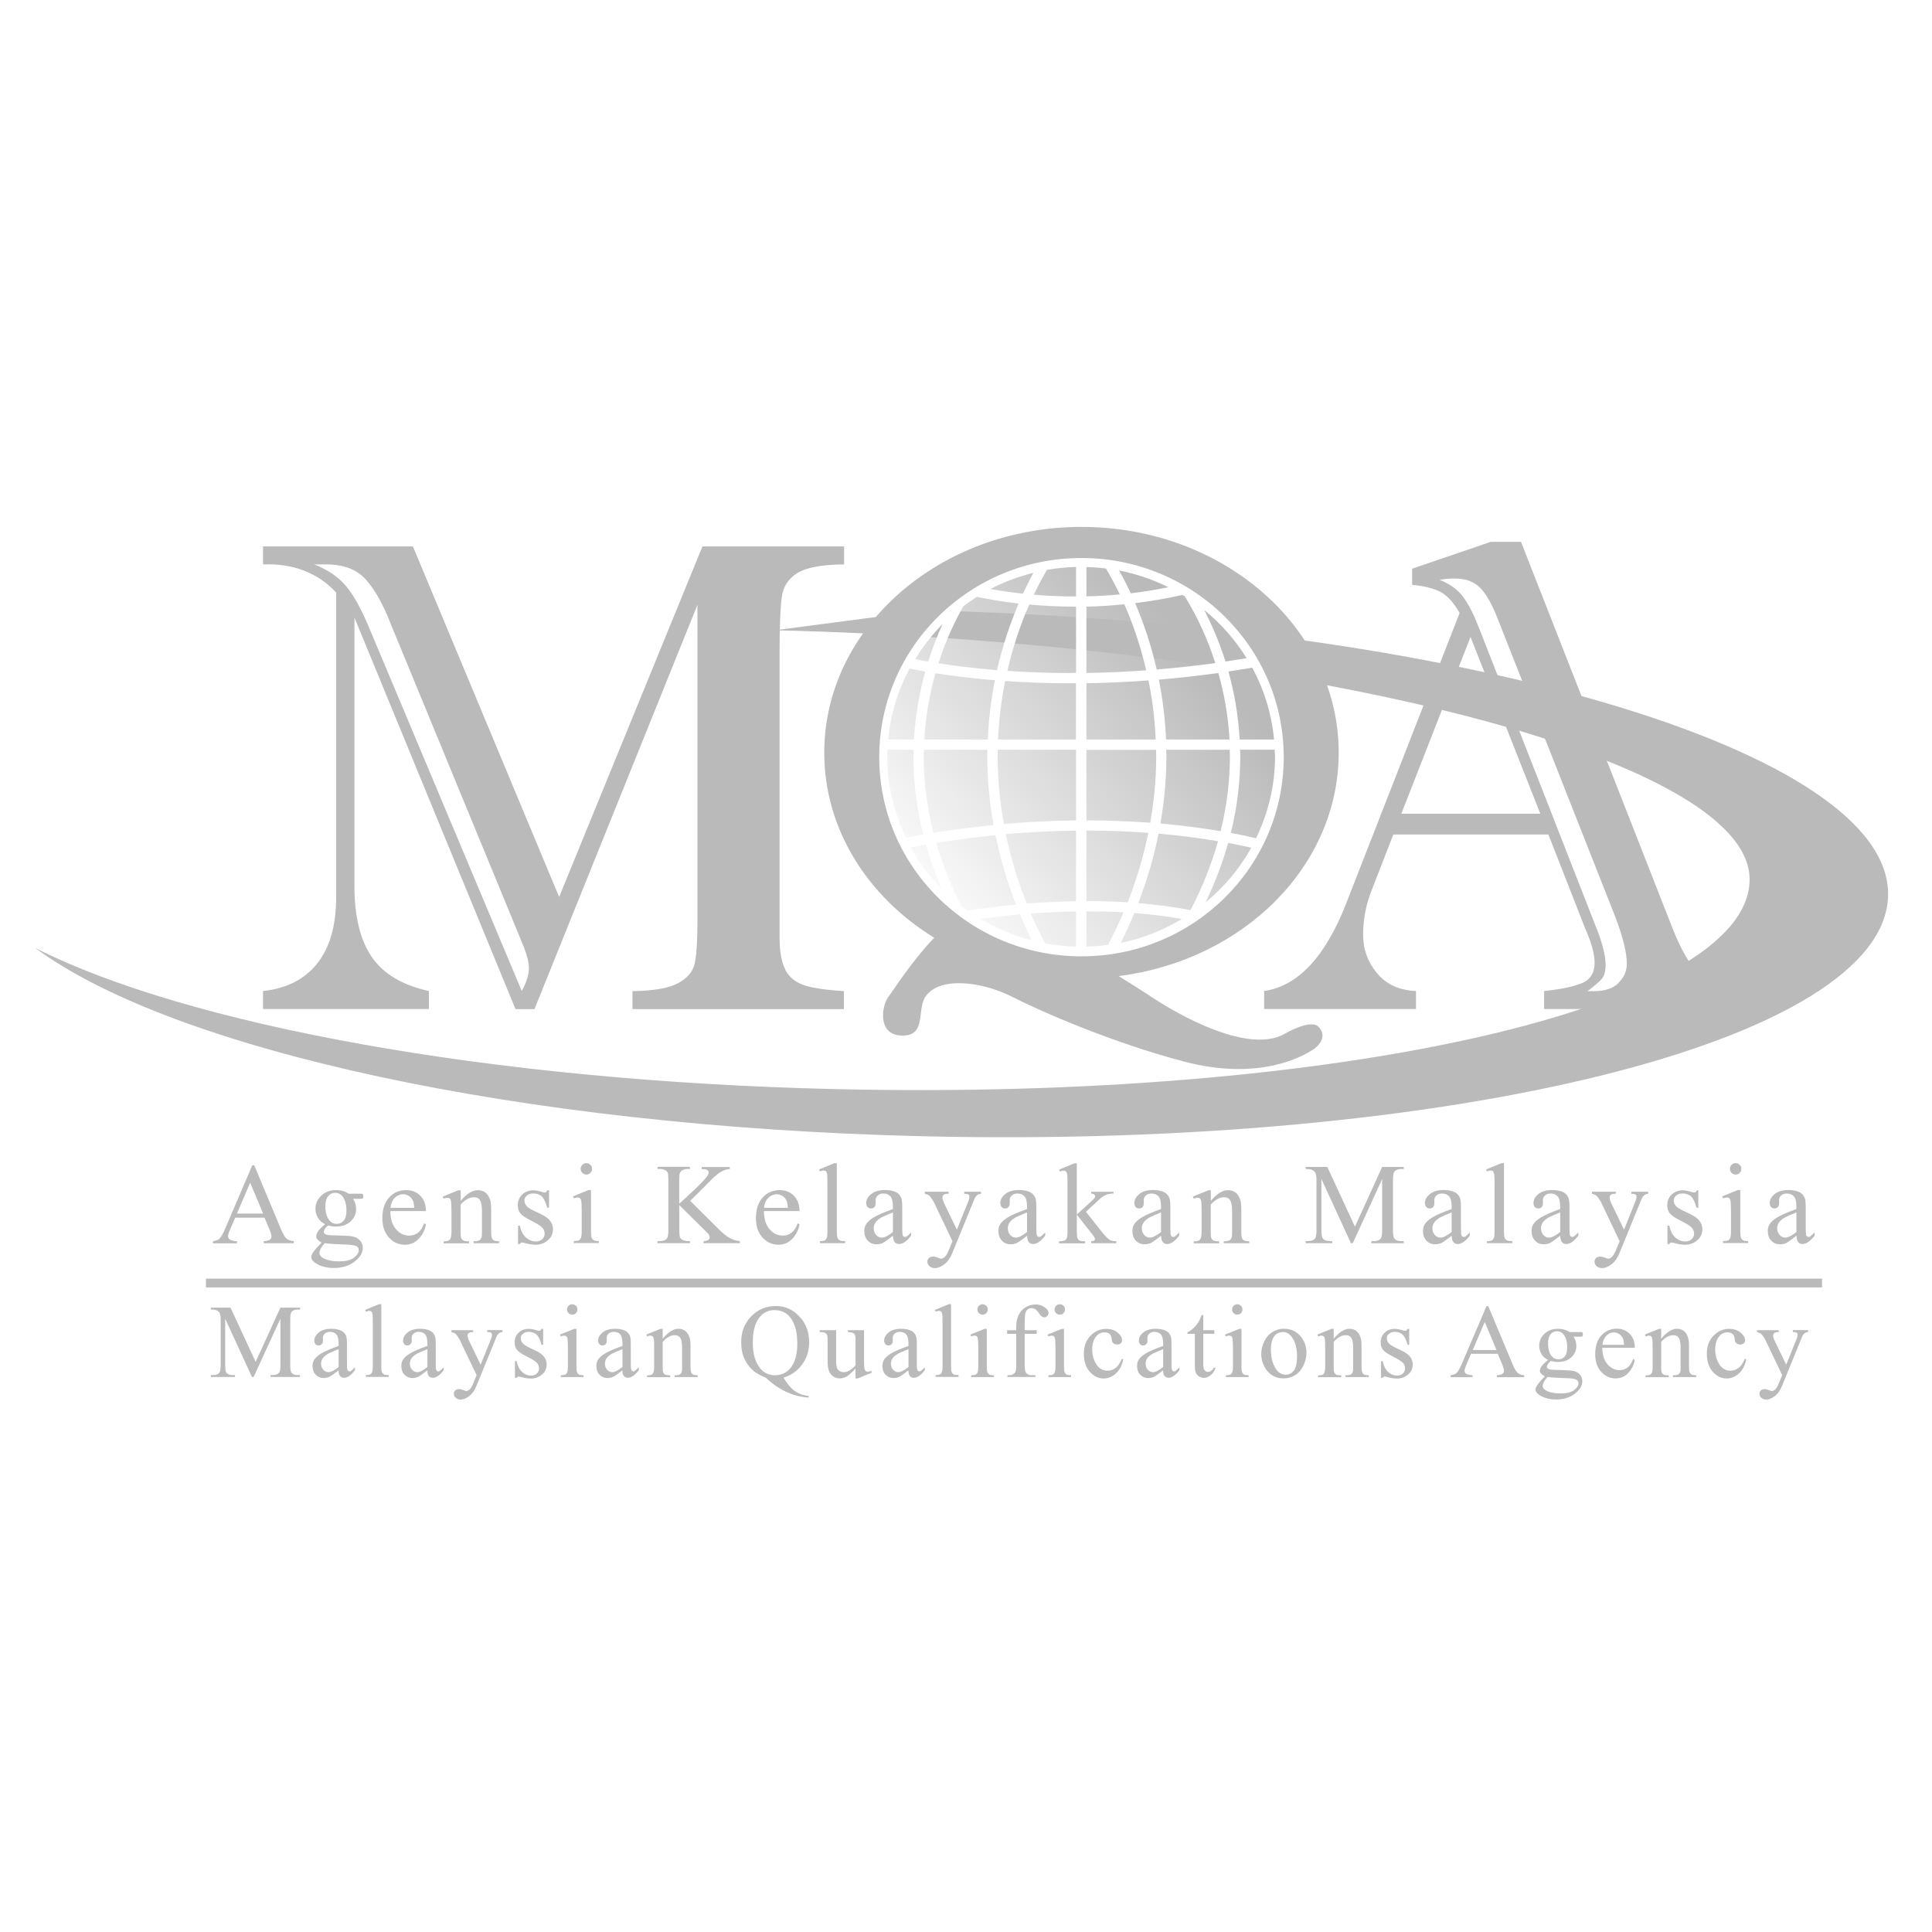 <svg width="220" height="220" viewBox="0 0 220 220" fill="none" xmlns="http://www.w3.org/2000/svg">
<rect width="220" height="220" fill="white"/>
<path d="M88.24 71.77C145.37 73.1 199.57 85.84 199.23 100.28C198.89 114.72 152.31 125.35 95.19 124.02C55.49 123.1 21.15 116.64 4 107.94C19.58 119.48 58.94 128.31 105.23 129.39C165.47 130.79 214.61 118.53 215 101.99C215.39 85.46 165.67 70.92 105.44 69.51L88.25 71.77H88.24Z" fill="#BABABA"/>
<path d="M123.15 108.89C135.869 108.89 146.18 98.736 146.18 86.21C146.18 73.684 135.869 63.53 123.15 63.53C110.431 63.53 100.12 73.684 100.12 86.21C100.12 98.736 110.431 108.89 123.15 108.89Z" fill="url(#paint0_linear_398_5775)"/>
<path d="M123.12 63.38C110.29 63.4 99.87 73.58 99.87 86.19C99.87 98.8 110.29 108.98 123.12 109C135.95 108.98 146.37 98.8 146.37 86.19C146.37 73.59 135.95 63.4 123.12 63.38V63.38ZM109.46 103.16C108.21 100.69 107.27 98.28 106.61 95.98C108.48 95.67 110.76 95.36 113.36 95.11C113.88 97.65 114.64 100.29 115.7 103.02C113.49 103.22 111.61 103.47 110.17 103.69C109.93 103.52 109.69 103.35 109.46 103.17V103.16ZM108.45 71.46C108.88 70.54 109.29 69.75 109.68 69.05C110.19 68.67 110.71 68.3 111.25 67.96C112.45 68.22 114.04 68.51 115.99 68.73C115.11 70.79 114.21 73.34 113.53 76.31C110.87 76.1 108.64 75.81 106.87 75.53C107.35 74.01 107.9 72.64 108.45 71.45V71.46ZM134.92 67.92C135.47 68.81 136.14 69.99 136.82 71.46C137.37 72.64 137.91 74 138.39 75.51C136.08 75.82 133.85 76.06 131.72 76.24C131.04 73.27 130.14 70.74 129.26 68.68C130.99 68.47 132.79 68.16 134.64 67.75C134.73 67.8 134.83 67.86 134.92 67.92V67.92ZM138.73 76.64C139.37 78.88 139.85 81.42 140.01 84.21H132.78C132.67 81.76 132.38 79.48 131.96 77.39C134.13 77.21 136.39 76.96 138.73 76.64V76.64ZM123.78 93.42C123.78 93.42 123.73 93.42 123.71 93.42V85.39H131.64C131.64 85.62 131.66 85.85 131.66 86.08C131.66 88.48 131.45 91.02 130.98 93.69C128.51 93.51 126.09 93.42 123.78 93.42V93.42ZM130.76 94.84C130.24 97.38 129.48 100.02 128.41 102.75C126.9 102.66 125.41 102.61 123.95 102.61C123.87 102.61 123.79 102.61 123.71 102.61V94.58C123.71 94.58 123.76 94.58 123.78 94.58C126.02 94.58 128.36 94.66 130.76 94.84V94.84ZM130.78 77.48C131.2 79.54 131.5 81.79 131.6 84.21H123.71V77.8C125.93 77.77 128.29 77.67 130.78 77.48V77.48ZM123.71 76.63V69.08C125.09 69.05 126.53 68.96 128.03 68.81C128.15 69.09 128.27 69.35 128.39 69.65C129.16 71.51 129.92 73.76 130.52 76.33C128.12 76.5 125.84 76.6 123.7 76.63H123.71ZM128.76 67.56C128.28 66.53 127.83 65.66 127.43 64.96C129.42 65.35 131.29 66 133.05 66.87C131.58 67.16 130.14 67.4 128.76 67.56V67.56ZM127.52 67.69C126.2 67.81 124.93 67.88 123.71 67.91V64.57C124.47 64.59 125.21 64.64 125.94 64.74C126.36 65.44 126.91 66.43 127.52 67.7V67.69ZM114.31 93.83C113.82 91.11 113.61 88.51 113.6 86.06C113.6 85.83 113.62 85.6 113.62 85.37H122.53V93.42C119.58 93.45 116.81 93.61 114.31 93.83ZM122.53 94.59V102.62C120.54 102.65 118.65 102.76 116.91 102.89C115.83 100.16 115.05 97.51 114.53 94.98C116.97 94.77 119.66 94.62 122.53 94.59ZM113.65 84.21C113.75 81.82 114.05 79.59 114.46 77.55C116.72 77.71 119.23 77.81 122 77.81C122.17 77.81 122.35 77.81 122.52 77.81V84.21H113.64H113.65ZM122.01 76.64C119.33 76.64 116.9 76.54 114.71 76.39C115.31 73.8 116.08 71.52 116.86 69.64C116.98 69.36 117.09 69.11 117.21 68.84C118.78 68.99 120.52 69.08 122.41 69.08C122.45 69.08 122.49 69.08 122.53 69.08V76.62C122.36 76.62 122.18 76.62 122.01 76.62V76.64ZM122.41 67.92C120.71 67.92 119.15 67.84 117.72 67.72C118.29 66.53 118.81 65.59 119.22 64.89C120.3 64.7 121.4 64.59 122.53 64.56V67.91C122.53 67.91 122.45 67.91 122.41 67.91V67.92ZM116.48 67.6C115.07 67.45 113.83 67.26 112.79 67.07H112.78C114.31 66.27 115.96 65.66 117.68 65.23C117.31 65.89 116.91 66.68 116.48 67.61V67.6ZM113.29 77.46C112.88 79.53 112.58 81.79 112.48 84.21H105.25C105.41 81.43 105.89 78.9 106.52 76.66C108.32 76.95 110.58 77.24 113.29 77.46V77.46ZM104.08 84.21H101.14C101.41 81.31 102.26 78.58 103.58 76.13C104.07 76.23 104.66 76.35 105.36 76.47C104.72 78.77 104.23 81.36 104.08 84.21V84.21ZM105.21 85.38H112.44C112.44 85.61 112.42 85.83 112.42 86.07C112.42 88.55 112.64 91.19 113.13 93.95C110.49 94.21 108.18 94.53 106.29 94.84C105.51 91.75 105.18 88.83 105.18 86.13C105.18 85.88 105.2 85.64 105.2 85.39L105.21 85.38ZM116.15 104.13C116.56 105.1 117.01 106.09 117.49 107.08C115.4 106.54 113.44 105.71 111.64 104.63C112.92 104.46 114.43 104.27 116.15 104.12V104.13ZM117.38 104.03C118.99 103.91 120.72 103.82 122.53 103.79V107.79C121.32 107.76 120.14 107.64 118.99 107.43C118.41 106.29 117.86 105.15 117.38 104.03ZM123.7 103.78C123.78 103.78 123.86 103.78 123.94 103.78C125.25 103.78 126.58 103.81 127.93 103.89C127.42 105.11 126.82 106.34 126.18 107.59C125.37 107.7 124.55 107.77 123.71 107.79V103.78H123.7ZM129.17 103.97C130.98 104.11 132.8 104.33 134.58 104.65C132.46 105.92 130.13 106.86 127.62 107.37C128.19 106.23 128.71 105.09 129.17 103.97ZM129.62 102.83C130.67 100.1 131.42 97.46 131.93 94.93C134.15 95.12 136.41 95.4 138.7 95.79C137.99 98.3 136.97 100.93 135.57 103.64C133.61 103.26 131.61 103 129.63 102.84L129.62 102.83ZM132.14 93.77C132.61 91.07 132.82 88.5 132.82 86.07C132.82 85.84 132.8 85.61 132.8 85.38H140.03C140.03 85.63 140.05 85.87 140.05 86.12C140.05 88.77 139.74 91.63 138.99 94.65C136.67 94.26 134.38 93.97 132.13 93.77H132.14ZM139.88 76.46C140.77 76.33 141.68 76.18 142.59 76.03C143.94 78.51 144.8 81.27 145.08 84.21H141.16C141.01 81.35 140.52 78.76 139.88 76.46V76.46ZM141.95 74.95C141.15 75.08 140.34 75.21 139.55 75.33C138.81 73 137.94 71.04 137.13 69.47C139.04 71.01 140.66 72.87 141.95 74.95V74.95ZM107.33 71.07C106.76 72.32 106.19 73.74 105.69 75.34C105.12 75.24 104.65 75.15 104.21 75.06C105.1 73.62 106.14 72.27 107.33 71.07V71.07ZM101.07 85.38H104.03C104.03 85.63 104.01 85.87 104.01 86.12C104.01 88.89 104.34 91.88 105.13 95.03C104.39 95.16 103.74 95.28 103.17 95.4C101.82 92.6 101.04 89.48 101.03 86.18C101.03 85.91 101.06 85.65 101.07 85.38V85.38ZM103.7 96.49C104.21 96.39 104.77 96.28 105.43 96.17C105.89 97.81 106.5 99.49 107.24 101.21C105.86 99.8 104.65 98.23 103.7 96.5V96.49ZM137.29 102.75C138.39 100.43 139.25 98.16 139.85 95.98C140.73 96.14 141.61 96.34 142.49 96.53C141.16 98.91 139.39 101.02 137.29 102.75ZM143.03 95.45C142.07 95.23 141.11 95.02 140.16 94.84C140.92 91.75 141.23 88.83 141.23 86.11C141.23 85.86 141.21 85.62 141.21 85.37H145.15C145.16 85.64 145.19 85.9 145.19 86.17C145.19 89.49 144.39 92.63 143.03 95.45V95.45Z" fill="white"/>
<path d="M89.42 110.39C88.98 109.55 88.77 108.3 88.77 106.66V74.39C88.77 71.25 88.86 69.1 89.03 67.93C89.2 66.76 89.8 65.86 90.82 65.24C91.84 64.62 93.61 64.29 96.12 64.27V62.22H79.99L63.67 102.14L47.02 62.22H29.95V64.27C31.64 64.2 33.2 64.43 34.62 64.98C36.04 65.53 37.26 66.36 38.28 67.48V102.13C38.28 105.39 37.56 107.92 36.11 109.73C34.67 111.53 32.61 112.57 29.95 112.85V114.9H48.84V112.85C45.8 112.18 43.63 110.88 42.32 108.95C41.01 107.02 40.36 104.34 40.36 100.9V70.32L58.7 114.91H60.86L79.42 68.87V104.9C79.42 107.12 79.32 108.7 79.12 109.66C78.92 110.62 78.29 111.38 77.21 111.96C76.14 112.53 74.41 112.83 72.02 112.86V114.91H96.1V112.86C94.01 112.73 92.48 112.5 91.51 112.17C90.54 111.83 89.84 111.24 89.4 110.4L89.42 110.39ZM59.42 112.86L42.13 71.71C41.21 69.47 40.31 67.82 39.42 66.76C38.54 65.7 37.32 64.87 35.78 64.27H37.16C39.1 64.27 40.59 64.83 41.62 65.95C42.65 67.07 43.63 68.81 44.55 71.18L59.41 107.25C59.96 108.54 60.23 109.54 60.23 110.24C60.23 110.99 59.96 111.86 59.41 112.86H59.42ZM193.48 110.86C192.48 109.98 191.49 108.29 190.49 105.8L173.2 61.7H169.76L160.8 64.76V66.59C162.24 66.74 163.34 67.02 164.08 67.43C164.83 67.84 165.54 68.63 166.21 69.8L153.29 102.88C150.92 108.95 147.81 112.28 143.95 112.85V114.9H161.24V112.85C159.35 112.77 157.87 112.1 156.81 110.83C155.75 109.56 155.22 108.09 155.22 106.42C155.22 104.75 155.54 103 156.19 101.38L158.66 95.03H176.32L180.5 105.71C181.22 107.33 181.58 108.64 181.58 109.63C181.58 110.77 181.1 111.55 180.14 111.95C179.18 112.35 177.74 112.65 175.83 112.85V114.9H198.01V112.85C195.97 112.4 194.45 111.73 193.45 110.85L193.48 110.86ZM159.57 92.66L167.45 72.53L175.4 92.66H159.57V92.66ZM184.31 111.93C183.67 112.55 182.77 112.86 181.6 112.86H180.78C181.6 112.24 182.15 111.76 182.42 111.44C182.69 111.12 182.83 110.59 182.83 109.87C182.83 108.75 182.42 107.2 181.6 105.2L168.38 71.41C167.83 69.99 167.26 68.86 166.64 68.01C166.03 67.16 165.13 66.5 163.93 66.03C164.38 65.93 164.96 65.88 165.69 65.88C166.91 65.88 167.87 66.24 168.56 66.95C169.26 67.66 169.93 68.86 170.58 70.55L183.91 104.34C184.81 106.7 185.25 108.5 185.25 109.72C185.25 110.57 184.93 111.3 184.3 111.92L184.31 111.93ZM146.33 117.69C141.56 120.52 131.57 113.81 131.57 113.81C131.57 113.81 129.84 112.67 127.39 111.15C141.56 109.35 152.44 98.65 152.44 85.71C152.44 71.51 139.33 60 123.15 60C106.97 60 93.86 71.51 93.86 85.71C93.86 94.43 98.81 102.13 106.38 106.78C103.82 109.45 101.65 112.88 101.17 113.51C100.37 114.55 99.93 117.73 102.51 117.91C105.64 118.12 104.31 114.97 105.42 113.44C107.08 111.13 111.9 111.8 115.26 113.51C118.61 115.22 126.78 118.77 134.86 120.89C143.5 123.15 148.42 120.22 149.47 119.55C150.51 118.88 151.01 117.84 150.16 116.94C149.26 115.98 146.34 117.69 146.34 117.69H146.33ZM100.12 86.22C100.12 73.69 110.43 63.54 123.15 63.54C135.87 63.54 146.18 73.69 146.18 86.22C146.18 98.75 135.87 108.9 123.15 108.9C110.43 108.9 100.12 98.75 100.12 86.22V86.22Z" fill="#BABABA"/>
<path d="M30.14 138.66H26.78L26.19 140.03C26.04 140.37 25.97 140.62 25.97 140.79C25.97 140.92 26.03 141.04 26.16 141.14C26.29 141.24 26.56 141.31 26.98 141.34V141.58H24.25V141.34C24.61 141.28 24.85 141.19 24.95 141.09C25.17 140.89 25.41 140.47 25.67 139.84L28.73 132.69H28.95L31.97 139.91C32.21 140.49 32.43 140.87 32.63 141.04C32.83 141.21 33.1 141.31 33.46 141.33V141.57H30.03V141.33C30.38 141.31 30.61 141.26 30.73 141.16C30.85 141.06 30.91 140.94 30.91 140.8C30.91 140.61 30.82 140.32 30.65 139.91L30.12 138.66H30.14ZM29.96 138.19L28.49 134.68L26.98 138.19H29.96Z" fill="#BABABA"/>
<path d="M37.04 139.42C36.68 139.24 36.41 139 36.21 138.69C36.02 138.38 35.92 138.03 35.92 137.65C35.92 137.07 36.14 136.57 36.58 136.15C37.02 135.73 37.58 135.52 38.26 135.52C38.82 135.52 39.3 135.66 39.71 135.93H40.95C41.13 135.93 41.24 135.93 41.27 135.95C41.3 135.96 41.32 135.98 41.33 136C41.36 136.04 41.37 136.11 41.37 136.21C41.37 136.32 41.36 136.4 41.34 136.44C41.33 136.46 41.3 136.48 41.27 136.49C41.24 136.5 41.13 136.51 40.95 136.51H40.19C40.43 136.82 40.55 137.21 40.55 137.69C40.55 138.24 40.34 138.7 39.92 139.09C39.5 139.48 38.94 139.67 38.24 139.67C37.95 139.67 37.65 139.63 37.35 139.54C37.16 139.7 37.04 139.84 36.97 139.97C36.9 140.09 36.87 140.2 36.87 140.28C36.87 140.35 36.91 140.42 36.98 140.49C37.05 140.56 37.19 140.61 37.39 140.64C37.51 140.66 37.81 140.67 38.29 140.68C39.17 140.7 39.74 140.73 40 140.77C40.4 140.83 40.71 140.97 40.95 141.21C41.19 141.45 41.31 141.74 41.31 142.09C41.31 142.57 41.08 143.03 40.63 143.45C39.96 144.07 39.09 144.39 38.02 144.39C37.2 144.39 36.5 144.2 35.93 143.83C35.61 143.62 35.45 143.39 35.45 143.16C35.45 143.06 35.47 142.96 35.52 142.85C35.59 142.69 35.74 142.47 35.97 142.19C36 142.15 36.22 141.92 36.62 141.5C36.4 141.37 36.24 141.25 36.15 141.14C36.06 141.04 36.01 140.92 36.01 140.78C36.01 140.63 36.07 140.46 36.19 140.25C36.31 140.05 36.59 139.77 37.03 139.4L37.04 139.42ZM36.98 141.56C36.78 141.78 36.63 141.98 36.53 142.17C36.43 142.36 36.38 142.53 36.38 142.69C36.38 142.89 36.5 143.07 36.75 143.23C37.18 143.49 37.79 143.63 38.6 143.63C39.41 143.63 39.94 143.49 40.3 143.22C40.66 142.95 40.85 142.66 40.85 142.35C40.85 142.13 40.74 141.97 40.52 141.88C40.3 141.79 39.86 141.73 39.2 141.71C38.24 141.68 37.5 141.64 36.98 141.56ZM38.16 135.83C37.84 135.83 37.58 135.96 37.37 136.21C37.16 136.46 37.05 136.85 37.05 137.37C37.05 138.04 37.2 138.57 37.49 138.94C37.71 139.22 37.99 139.36 38.34 139.36C38.69 139.36 38.93 139.24 39.14 138.99C39.35 138.75 39.45 138.36 39.45 137.84C39.45 137.16 39.3 136.63 39.01 136.25C38.79 135.97 38.51 135.83 38.17 135.83H38.16Z" fill="#BABABA"/>
<path d="M44.45 137.91C44.45 138.78 44.66 139.46 45.08 139.96C45.51 140.46 46.01 140.7 46.59 140.7C46.97 140.7 47.31 140.59 47.59 140.38C47.87 140.17 48.11 139.81 48.3 139.29L48.5 139.42C48.41 140 48.15 140.54 47.72 141.02C47.29 141.5 46.75 141.74 46.1 141.74C45.4 141.74 44.79 141.47 44.29 140.92C43.79 140.37 43.54 139.63 43.54 138.71C43.54 137.71 43.8 136.92 44.31 136.36C44.82 135.8 45.47 135.52 46.25 135.52C46.91 135.52 47.45 135.74 47.87 136.17C48.29 136.6 48.5 137.18 48.5 137.91H44.45V137.91ZM44.45 137.54H47.17C47.15 137.16 47.1 136.9 47.04 136.75C46.93 136.51 46.77 136.32 46.56 136.19C46.35 136.05 46.13 135.99 45.9 135.99C45.55 135.99 45.23 136.13 44.95 136.4C44.67 136.68 44.51 137.06 44.46 137.55L44.45 137.54Z" fill="#BABABA"/>
<path d="M52.44 136.77C53.13 135.94 53.78 135.53 54.41 135.53C54.73 135.53 55.01 135.61 55.24 135.77C55.47 135.93 55.65 136.19 55.79 136.56C55.88 136.82 55.93 137.21 55.93 137.74V140.24C55.93 140.61 55.96 140.86 56.02 141C56.07 141.11 56.14 141.19 56.25 141.25C56.35 141.31 56.55 141.34 56.83 141.34V141.57H53.93V141.34H54.05C54.32 141.34 54.51 141.3 54.62 141.22C54.73 141.14 54.8 141.01 54.85 140.85C54.87 140.79 54.88 140.59 54.88 140.25V137.85C54.88 137.32 54.81 136.93 54.67 136.69C54.53 136.45 54.3 136.33 53.97 136.33C53.46 136.33 52.96 136.61 52.45 137.16V140.25C52.45 140.65 52.47 140.89 52.52 140.99C52.58 141.11 52.66 141.2 52.77 141.26C52.87 141.32 53.09 141.35 53.41 141.35V141.58H50.51V141.35H50.64C50.94 141.35 51.14 141.27 51.25 141.12C51.35 140.97 51.41 140.68 51.41 140.25V138.07C51.41 137.37 51.39 136.94 51.36 136.78C51.33 136.63 51.28 136.52 51.21 136.47C51.14 136.41 51.06 136.39 50.94 136.39C50.82 136.39 50.68 136.42 50.51 136.49L50.41 136.26L52.18 135.54H52.46V136.78L52.44 136.77Z" fill="#BABABA"/>
<path d="M62.52 135.52V137.52H62.31C62.15 136.89 61.94 136.47 61.69 136.24C61.44 136.01 61.11 135.9 60.72 135.9C60.42 135.9 60.18 135.98 60 136.14C59.82 136.3 59.72 136.47 59.72 136.67C59.72 136.91 59.79 137.11 59.92 137.28C60.05 137.46 60.32 137.64 60.73 137.84L61.67 138.29C62.54 138.71 62.97 139.27 62.97 139.96C62.97 140.49 62.77 140.92 62.36 141.25C61.96 141.58 61.51 141.74 61.01 141.74C60.65 141.74 60.24 141.68 59.78 141.55C59.64 141.51 59.52 141.49 59.43 141.49C59.33 141.49 59.25 141.55 59.2 141.66H58.99V139.57H59.2C59.32 140.17 59.55 140.62 59.89 140.92C60.23 141.22 60.61 141.37 61.02 141.37C61.31 141.37 61.55 141.28 61.74 141.11C61.93 140.94 62.02 140.73 62.02 140.49C62.02 140.2 61.92 139.95 61.71 139.75C61.5 139.55 61.09 139.3 60.47 138.99C59.85 138.68 59.45 138.41 59.25 138.16C59.06 137.92 58.96 137.61 58.96 137.24C58.96 136.76 59.13 136.35 59.46 136.03C59.79 135.71 60.22 135.54 60.74 135.54C60.97 135.54 61.25 135.59 61.58 135.69C61.8 135.75 61.94 135.79 62.02 135.79C62.09 135.79 62.14 135.78 62.18 135.75C62.22 135.72 62.26 135.65 62.31 135.55H62.52V135.52Z" fill="#BABABA"/>
<path d="M67.3 135.52V140.23C67.3 140.6 67.33 140.84 67.38 140.96C67.43 141.08 67.51 141.17 67.62 141.23C67.72 141.29 67.92 141.32 68.19 141.32V141.55H65.34V141.32C65.63 141.32 65.82 141.29 65.92 141.24C66.02 141.18 66.1 141.09 66.15 140.96C66.21 140.83 66.24 140.59 66.24 140.22V137.96C66.24 137.32 66.22 136.91 66.18 136.72C66.15 136.58 66.1 136.49 66.04 136.44C65.98 136.39 65.89 136.36 65.78 136.36C65.66 136.36 65.52 136.39 65.34 136.46L65.25 136.23L67.02 135.51H67.3V135.52ZM66.77 132.45C66.95 132.45 67.1 132.51 67.23 132.64C67.36 132.77 67.42 132.92 67.42 133.1C67.42 133.28 67.36 133.43 67.23 133.56C67.1 133.69 66.95 133.75 66.77 133.75C66.59 133.75 66.44 133.69 66.31 133.56C66.18 133.43 66.12 133.28 66.12 133.1C66.12 132.92 66.18 132.77 66.31 132.64C66.44 132.51 66.59 132.45 66.77 132.45Z" fill="#BABABA"/>
<path d="M78.6 136.75L81.8 139.93C82.33 140.46 82.77 140.81 83.14 141C83.51 141.19 83.88 141.3 84.25 141.32V141.56H80.12V141.32C80.37 141.32 80.55 141.28 80.65 141.2C80.76 141.12 80.81 141.02 80.81 140.92C80.81 140.82 80.79 140.73 80.75 140.64C80.71 140.56 80.58 140.41 80.35 140.19L77.35 137.22V140.02C77.35 140.46 77.38 140.75 77.43 140.89C77.47 141 77.56 141.09 77.7 141.17C77.88 141.27 78.08 141.32 78.28 141.32H78.57V141.56H74.87V141.32H75.18C75.54 141.32 75.8 141.22 75.96 141.01C76.06 140.87 76.11 140.54 76.11 140.02V134.41C76.11 133.97 76.08 133.68 76.03 133.53C75.99 133.43 75.9 133.34 75.77 133.26C75.58 133.16 75.39 133.11 75.18 133.11H74.87V132.87H78.57V133.11H78.28C78.08 133.11 77.89 133.16 77.7 133.26C77.57 133.33 77.48 133.43 77.42 133.57C77.37 133.71 77.34 133.99 77.34 134.42V137.08C77.43 137 77.72 136.73 78.22 136.27C79.49 135.11 80.25 134.33 80.52 133.95C80.64 133.78 80.69 133.63 80.69 133.5C80.69 133.4 80.65 133.32 80.56 133.24C80.47 133.17 80.32 133.13 80.11 133.13H79.91V132.89H83.1V133.13C82.91 133.13 82.74 133.16 82.59 133.21C82.44 133.26 82.25 133.35 82.03 133.48C81.81 133.61 81.53 133.83 81.21 134.13C81.12 134.22 80.68 134.65 79.91 135.44L78.58 136.76L78.6 136.75Z" fill="#BABABA"/>
<path d="M86.99 137.91C86.99 138.78 87.2 139.46 87.62 139.96C88.05 140.46 88.55 140.7 89.13 140.7C89.51 140.7 89.85 140.59 90.13 140.38C90.41 140.17 90.65 139.81 90.84 139.29L91.04 139.42C90.95 140 90.69 140.54 90.26 141.02C89.83 141.5 89.29 141.74 88.64 141.74C87.94 141.74 87.33 141.47 86.83 140.92C86.33 140.37 86.08 139.63 86.08 138.71C86.08 137.71 86.34 136.92 86.85 136.36C87.36 135.8 88.01 135.52 88.79 135.52C89.45 135.52 89.99 135.74 90.41 136.17C90.83 136.6 91.04 137.18 91.04 137.91H86.99V137.91ZM86.99 137.54H89.71C89.69 137.16 89.64 136.9 89.58 136.75C89.47 136.51 89.31 136.32 89.1 136.19C88.89 136.05 88.67 135.99 88.44 135.99C88.09 135.99 87.77 136.13 87.49 136.4C87.21 136.68 87.05 137.06 87 137.55L86.99 137.54Z" fill="#BABABA"/>
<path d="M95.29 132.46V140.24C95.29 140.61 95.32 140.85 95.37 140.97C95.42 141.09 95.51 141.18 95.62 141.24C95.73 141.3 95.94 141.33 96.24 141.33V141.56H93.36V141.33C93.63 141.33 93.81 141.3 93.91 141.25C94.01 141.19 94.08 141.1 94.14 140.97C94.2 140.84 94.22 140.6 94.22 140.23V134.9C94.22 134.24 94.21 133.83 94.18 133.68C94.15 133.53 94.1 133.42 94.04 133.37C93.97 133.31 93.89 133.29 93.79 133.29C93.68 133.29 93.54 133.32 93.37 133.39L93.26 133.17L95.01 132.45H95.3L95.29 132.46Z" fill="#BABABA"/>
<path d="M101.68 140.72C101.08 141.19 100.7 141.45 100.55 141.53C100.32 141.64 100.07 141.69 99.81 141.69C99.4 141.69 99.07 141.55 98.81 141.27C98.55 140.99 98.42 140.63 98.42 140.17C98.42 139.88 98.48 139.64 98.61 139.43C98.79 139.14 99.09 138.87 99.52 138.61C99.95 138.35 100.67 138.04 101.68 137.67V137.44C101.68 136.85 101.59 136.45 101.4 136.24C101.21 136.02 100.94 135.91 100.59 135.91C100.32 135.91 100.11 135.98 99.95 136.13C99.79 136.28 99.71 136.44 99.71 136.63V137C99.72 137.2 99.67 137.35 99.57 137.45C99.47 137.56 99.34 137.61 99.18 137.61C99.02 137.61 98.89 137.55 98.79 137.44C98.69 137.33 98.64 137.18 98.64 136.98C98.64 136.61 98.83 136.28 99.2 135.97C99.58 135.66 100.1 135.51 100.78 135.51C101.3 135.51 101.73 135.6 102.06 135.77C102.31 135.9 102.5 136.11 102.62 136.39C102.7 136.57 102.74 136.95 102.74 137.52V139.51C102.74 140.07 102.75 140.41 102.77 140.54C102.79 140.67 102.83 140.75 102.88 140.79C102.93 140.83 102.99 140.85 103.05 140.85C103.12 140.85 103.18 140.84 103.23 140.81C103.32 140.75 103.49 140.6 103.75 140.34V140.7C103.27 141.34 102.81 141.66 102.38 141.66C102.17 141.66 102 141.59 101.88 141.44C101.76 141.29 101.69 141.05 101.69 140.7L101.68 140.72ZM101.68 140.3V138.06C101.04 138.32 100.62 138.5 100.43 138.6C100.09 138.79 99.85 138.98 99.71 139.19C99.56 139.39 99.49 139.62 99.49 139.86C99.49 140.17 99.58 140.42 99.77 140.63C99.95 140.83 100.16 140.93 100.4 140.93C100.72 140.93 101.15 140.72 101.68 140.29V140.3Z" fill="#BABABA"/>
<path d="M105.29 135.7H108.02V135.94H107.89C107.7 135.94 107.55 135.98 107.46 136.06C107.36 136.14 107.32 136.25 107.32 136.37C107.32 136.54 107.39 136.77 107.53 137.06L108.96 140.02L110.27 136.78C110.34 136.61 110.38 136.43 110.38 136.26C110.38 136.18 110.37 136.13 110.34 136.09C110.31 136.04 110.25 136.01 110.18 135.98C110.11 135.95 109.98 135.94 109.8 135.94V135.7H111.71V135.94C111.55 135.96 111.43 135.99 111.34 136.04C111.25 136.09 111.16 136.19 111.06 136.33C111.02 136.39 110.95 136.55 110.84 136.82L108.45 142.67C108.22 143.24 107.92 143.67 107.54 143.96C107.17 144.25 106.81 144.4 106.46 144.4C106.21 144.4 106 144.33 105.84 144.18C105.68 144.03 105.6 143.87 105.6 143.68C105.6 143.49 105.66 143.36 105.78 143.25C105.9 143.14 106.06 143.09 106.26 143.09C106.4 143.09 106.59 143.14 106.84 143.23C107.01 143.29 107.12 143.33 107.16 143.33C107.29 143.33 107.43 143.26 107.58 143.13C107.73 143 107.88 142.74 108.04 142.36L108.46 141.34L106.35 136.91C106.29 136.78 106.18 136.61 106.04 136.42C105.93 136.27 105.85 136.17 105.78 136.12C105.68 136.05 105.52 135.99 105.31 135.94V135.7H105.29Z" fill="#BABABA"/>
<path d="M116.95 140.72C116.35 141.19 115.97 141.45 115.82 141.53C115.59 141.64 115.34 141.69 115.08 141.69C114.67 141.69 114.34 141.55 114.08 141.27C113.82 140.99 113.69 140.63 113.69 140.17C113.69 139.88 113.75 139.64 113.88 139.43C114.05 139.14 114.36 138.87 114.79 138.61C115.22 138.35 115.94 138.04 116.95 137.67V137.44C116.95 136.85 116.86 136.45 116.67 136.24C116.48 136.02 116.21 135.91 115.86 135.91C115.59 135.91 115.38 135.98 115.22 136.13C115.06 136.28 114.98 136.44 114.98 136.63V137C114.99 137.2 114.94 137.35 114.84 137.45C114.74 137.56 114.61 137.61 114.45 137.61C114.29 137.61 114.16 137.55 114.06 137.44C113.96 137.33 113.91 137.18 113.91 136.98C113.91 136.61 114.1 136.28 114.47 135.97C114.85 135.66 115.37 135.51 116.05 135.51C116.57 135.51 117 135.6 117.33 135.77C117.58 135.9 117.77 136.11 117.89 136.39C117.97 136.57 118.01 136.95 118.01 137.52V139.51C118.01 140.07 118.02 140.41 118.04 140.54C118.06 140.67 118.1 140.75 118.15 140.79C118.2 140.83 118.26 140.85 118.32 140.85C118.39 140.85 118.45 140.84 118.5 140.81C118.59 140.75 118.76 140.6 119.02 140.34V140.7C118.54 141.34 118.08 141.66 117.65 141.66C117.44 141.66 117.27 141.59 117.15 141.44C117.03 141.29 116.96 141.05 116.96 140.7L116.95 140.72ZM116.95 140.3V138.06C116.31 138.32 115.89 138.5 115.7 138.6C115.36 138.79 115.12 138.98 114.98 139.19C114.83 139.39 114.76 139.62 114.76 139.86C114.76 140.17 114.85 140.42 115.04 140.63C115.22 140.83 115.43 140.93 115.67 140.93C115.99 140.93 116.42 140.72 116.95 140.29V140.3Z" fill="#BABABA"/>
<path d="M122.62 132.46V138.3L124.11 136.94C124.43 136.65 124.61 136.47 124.66 136.39C124.69 136.34 124.71 136.29 124.71 136.24C124.71 136.15 124.67 136.08 124.6 136.02C124.53 135.96 124.41 135.92 124.25 135.91V135.71H126.8V135.91C126.45 135.91 126.16 135.97 125.93 136.07C125.7 136.17 125.44 136.34 125.16 136.6L123.66 137.99L125.16 139.89C125.58 140.42 125.86 140.75 126.01 140.89C126.21 141.09 126.39 141.22 126.55 141.28C126.66 141.32 126.84 141.34 127.11 141.34V141.57H124.26V141.34C124.42 141.34 124.53 141.31 124.59 141.27C124.65 141.23 124.68 141.16 124.68 141.08C124.68 140.98 124.59 140.82 124.42 140.61L122.62 138.31V140.26C122.62 140.64 122.65 140.89 122.7 141.01C122.75 141.13 122.83 141.21 122.93 141.27C123.03 141.32 123.24 141.35 123.57 141.35V141.58H120.59V141.35C120.89 141.35 121.11 141.31 121.26 141.24C121.35 141.19 121.42 141.12 121.46 141.02C121.52 140.88 121.56 140.64 121.56 140.29V134.95C121.56 134.27 121.55 133.86 121.52 133.7C121.49 133.55 121.44 133.44 121.37 133.39C121.3 133.33 121.21 133.3 121.1 133.3C121.01 133.3 120.88 133.34 120.7 133.41L120.59 133.19L122.33 132.47H122.62V132.46Z" fill="#BABABA"/>
<path d="M132.21 140.72C131.61 141.19 131.23 141.45 131.08 141.53C130.85 141.64 130.6 141.69 130.34 141.69C129.93 141.69 129.6 141.55 129.34 141.27C129.08 140.99 128.95 140.63 128.95 140.17C128.95 139.88 129.01 139.64 129.14 139.43C129.31 139.14 129.62 138.87 130.05 138.61C130.48 138.35 131.2 138.04 132.21 137.67V137.44C132.21 136.85 132.12 136.45 131.93 136.24C131.74 136.02 131.47 135.91 131.12 135.91C130.85 135.91 130.64 135.98 130.48 136.13C130.32 136.28 130.24 136.44 130.24 136.63V137C130.25 137.2 130.2 137.35 130.1 137.45C130 137.56 129.87 137.61 129.71 137.61C129.55 137.61 129.42 137.55 129.32 137.44C129.22 137.33 129.17 137.18 129.17 136.98C129.17 136.61 129.36 136.28 129.73 135.97C130.11 135.66 130.63 135.51 131.31 135.51C131.83 135.51 132.26 135.6 132.59 135.77C132.84 135.9 133.03 136.11 133.15 136.39C133.23 136.57 133.27 136.95 133.27 137.52V139.51C133.27 140.07 133.28 140.41 133.3 140.54C133.32 140.67 133.36 140.75 133.41 140.79C133.46 140.83 133.52 140.85 133.58 140.85C133.65 140.85 133.71 140.84 133.76 140.81C133.85 140.75 134.02 140.6 134.28 140.34V140.7C133.8 141.34 133.34 141.66 132.91 141.66C132.7 141.66 132.53 141.59 132.41 141.44C132.29 141.29 132.22 141.05 132.22 140.7L132.21 140.72ZM132.21 140.3V138.06C131.57 138.32 131.15 138.5 130.96 138.6C130.62 138.79 130.38 138.98 130.24 139.19C130.09 139.39 130.02 139.62 130.02 139.86C130.02 140.17 130.11 140.42 130.3 140.63C130.48 140.83 130.7 140.93 130.93 140.93C131.25 140.93 131.68 140.72 132.21 140.29V140.3Z" fill="#BABABA"/>
<path d="M137.86 136.77C138.55 135.94 139.2 135.53 139.83 135.53C140.15 135.53 140.43 135.61 140.66 135.77C140.89 135.93 141.07 136.19 141.21 136.56C141.3 136.82 141.35 137.21 141.35 137.74V140.24C141.35 140.61 141.38 140.86 141.44 141C141.49 141.11 141.56 141.19 141.67 141.25C141.77 141.31 141.97 141.34 142.25 141.34V141.57H139.35V141.34H139.47C139.74 141.34 139.93 141.3 140.04 141.22C140.15 141.14 140.22 141.01 140.27 140.85C140.29 140.79 140.3 140.59 140.3 140.25V137.85C140.3 137.32 140.23 136.93 140.09 136.69C139.95 136.45 139.72 136.33 139.39 136.33C138.88 136.33 138.38 136.61 137.87 137.16V140.25C137.87 140.65 137.89 140.89 137.94 140.99C138 141.11 138.08 141.2 138.19 141.26C138.29 141.32 138.51 141.35 138.83 141.35V141.58H135.93V141.35H136.06C136.36 141.35 136.56 141.27 136.67 141.12C136.77 140.97 136.83 140.68 136.83 140.25V138.07C136.83 137.37 136.81 136.94 136.78 136.78C136.75 136.63 136.7 136.52 136.63 136.47C136.56 136.41 136.48 136.39 136.36 136.39C136.24 136.39 136.1 136.42 135.93 136.49L135.83 136.26L137.6 135.54H137.88V136.78L137.86 136.77Z" fill="#BABABA"/>
<path d="M153.83 141.56L150.47 134.25V140.05C150.47 140.58 150.53 140.92 150.64 141.05C150.8 141.23 151.05 141.32 151.39 141.32H151.7V141.56H148.68V141.32H148.99C149.36 141.32 149.62 141.21 149.77 140.99C149.86 140.85 149.91 140.54 149.91 140.05V134.38C149.91 134 149.87 133.72 149.78 133.55C149.72 133.43 149.61 133.32 149.45 133.24C149.29 133.16 149.03 133.12 148.68 133.12V132.88H151.14L154.29 139.68L157.39 132.88H159.85V133.12H159.55C159.18 133.12 158.92 133.23 158.76 133.45C158.67 133.59 158.62 133.9 158.62 134.39V140.06C158.62 140.59 158.68 140.93 158.8 141.06C158.96 141.24 159.21 141.33 159.55 141.33H159.85V141.57H156.16V141.33H156.47C156.84 141.33 157.1 141.22 157.25 141C157.34 140.86 157.39 140.55 157.39 140.06V134.26L154.04 141.57H153.83V141.56Z" fill="#BABABA"/>
<path d="M165.3 140.72C164.7 141.19 164.32 141.45 164.17 141.53C163.94 141.64 163.69 141.69 163.43 141.69C163.02 141.69 162.69 141.55 162.43 141.27C162.17 140.99 162.04 140.63 162.04 140.17C162.04 139.88 162.1 139.64 162.23 139.43C162.4 139.14 162.71 138.87 163.14 138.61C163.57 138.35 164.29 138.04 165.3 137.67V137.44C165.3 136.85 165.21 136.45 165.02 136.24C164.83 136.02 164.56 135.91 164.21 135.91C163.94 135.91 163.73 135.98 163.57 136.13C163.41 136.28 163.33 136.44 163.33 136.63V137C163.34 137.2 163.29 137.35 163.19 137.45C163.09 137.56 162.96 137.61 162.8 137.61C162.64 137.61 162.51 137.55 162.41 137.44C162.31 137.33 162.26 137.18 162.26 136.98C162.26 136.61 162.45 136.28 162.82 135.97C163.2 135.66 163.72 135.51 164.4 135.51C164.92 135.51 165.35 135.6 165.68 135.77C165.93 135.9 166.12 136.11 166.24 136.39C166.32 136.57 166.36 136.95 166.36 137.52V139.51C166.36 140.07 166.37 140.41 166.39 140.54C166.41 140.67 166.45 140.75 166.5 140.79C166.55 140.83 166.61 140.85 166.67 140.85C166.74 140.85 166.8 140.84 166.85 140.81C166.94 140.75 167.11 140.6 167.37 140.34V140.7C166.89 141.34 166.43 141.66 166 141.66C165.79 141.66 165.62 141.59 165.5 141.44C165.38 141.29 165.31 141.05 165.31 140.7L165.3 140.72ZM165.3 140.3V138.06C164.66 138.32 164.24 138.5 164.05 138.6C163.71 138.79 163.47 138.98 163.33 139.19C163.18 139.39 163.11 139.62 163.11 139.86C163.11 140.17 163.2 140.42 163.39 140.63C163.57 140.83 163.79 140.93 164.02 140.93C164.34 140.93 164.77 140.72 165.3 140.29V140.3Z" fill="#BABABA"/>
<path d="M171.26 132.46V140.24C171.26 140.61 171.29 140.85 171.34 140.97C171.39 141.09 171.48 141.18 171.59 141.24C171.7 141.3 171.91 141.33 172.21 141.33V141.56H169.33V141.33C169.6 141.33 169.78 141.3 169.88 141.25C169.98 141.19 170.05 141.1 170.11 140.97C170.17 140.84 170.19 140.6 170.19 140.23V134.9C170.19 134.24 170.17 133.83 170.14 133.68C170.11 133.53 170.06 133.42 170 133.37C169.93 133.31 169.85 133.29 169.75 133.29C169.64 133.29 169.5 133.32 169.33 133.39L169.22 133.17L170.97 132.45H171.26V132.46Z" fill="#BABABA"/>
<path d="M177.66 140.72C177.06 141.19 176.68 141.45 176.53 141.53C176.3 141.64 176.05 141.69 175.79 141.69C175.38 141.69 175.05 141.55 174.79 141.27C174.53 140.99 174.4 140.63 174.4 140.17C174.4 139.88 174.46 139.64 174.59 139.43C174.76 139.14 175.07 138.87 175.5 138.61C175.93 138.35 176.65 138.04 177.66 137.67V137.44C177.66 136.85 177.57 136.45 177.38 136.24C177.19 136.02 176.92 135.91 176.57 135.91C176.3 135.91 176.09 135.98 175.93 136.13C175.77 136.28 175.69 136.44 175.69 136.63V137C175.7 137.2 175.65 137.35 175.55 137.45C175.45 137.56 175.32 137.61 175.16 137.61C175 137.61 174.87 137.55 174.77 137.44C174.67 137.33 174.62 137.18 174.62 136.98C174.62 136.61 174.81 136.28 175.18 135.97C175.56 135.66 176.08 135.51 176.76 135.51C177.28 135.51 177.71 135.6 178.04 135.77C178.29 135.9 178.48 136.11 178.6 136.39C178.68 136.57 178.72 136.95 178.72 137.52V139.51C178.72 140.07 178.73 140.41 178.75 140.54C178.77 140.67 178.81 140.75 178.86 140.79C178.91 140.83 178.97 140.85 179.03 140.85C179.1 140.85 179.16 140.84 179.21 140.81C179.3 140.75 179.47 140.6 179.73 140.34V140.7C179.25 141.34 178.79 141.66 178.36 141.66C178.15 141.66 177.98 141.59 177.86 141.44C177.74 141.29 177.67 141.05 177.67 140.7L177.66 140.72ZM177.66 140.3V138.06C177.02 138.32 176.6 138.5 176.41 138.6C176.07 138.79 175.83 138.98 175.69 139.19C175.54 139.39 175.47 139.62 175.47 139.86C175.47 140.17 175.56 140.42 175.75 140.63C175.93 140.83 176.14 140.93 176.38 140.93C176.7 140.93 177.13 140.72 177.66 140.29V140.3Z" fill="#BABABA"/>
<path d="M181.26 135.7H183.99V135.94H183.86C183.67 135.94 183.52 135.98 183.43 136.06C183.33 136.14 183.29 136.25 183.29 136.37C183.29 136.54 183.36 136.77 183.5 137.06L184.93 140.02L186.24 136.78C186.31 136.61 186.35 136.43 186.35 136.26C186.35 136.18 186.34 136.13 186.31 136.09C186.28 136.04 186.22 136.01 186.15 135.98C186.08 135.95 185.95 135.94 185.77 135.94V135.7H187.68V135.94C187.52 135.96 187.4 135.99 187.31 136.04C187.22 136.09 187.13 136.19 187.03 136.33C186.99 136.39 186.92 136.55 186.81 136.82L184.42 142.67C184.19 143.24 183.89 143.67 183.51 143.96C183.14 144.25 182.78 144.4 182.43 144.4C182.18 144.4 181.97 144.33 181.81 144.18C181.65 144.03 181.57 143.87 181.57 143.68C181.57 143.49 181.63 143.36 181.75 143.25C181.87 143.14 182.03 143.09 182.23 143.09C182.37 143.09 182.56 143.14 182.81 143.23C182.98 143.29 183.09 143.33 183.13 143.33C183.26 143.33 183.4 143.26 183.55 143.13C183.7 143 183.85 142.74 184.01 142.36L184.43 141.34L182.32 136.91C182.26 136.78 182.15 136.61 182.01 136.42C181.9 136.27 181.82 136.17 181.75 136.12C181.65 136.05 181.49 135.99 181.28 135.94V135.7H181.26Z" fill="#BABABA"/>
<path d="M193.39 135.52V137.52H193.18C193.02 136.89 192.81 136.47 192.56 136.24C192.31 136.01 191.98 135.9 191.59 135.9C191.29 135.9 191.05 135.98 190.87 136.14C190.69 136.3 190.59 136.47 190.59 136.67C190.59 136.91 190.66 137.11 190.8 137.28C190.93 137.46 191.2 137.64 191.61 137.84L192.55 138.29C193.42 138.71 193.85 139.27 193.85 139.96C193.85 140.49 193.65 140.92 193.25 141.25C192.85 141.58 192.39 141.74 191.9 141.74C191.54 141.74 191.13 141.68 190.67 141.55C190.53 141.51 190.41 141.49 190.32 141.49C190.22 141.49 190.14 141.55 190.09 141.66H189.88V139.57H190.09C190.21 140.17 190.44 140.62 190.78 140.92C191.12 141.22 191.5 141.37 191.91 141.37C192.2 141.37 192.44 141.28 192.63 141.11C192.82 140.94 192.91 140.73 192.91 140.49C192.91 140.2 192.81 139.95 192.6 139.75C192.39 139.55 191.98 139.3 191.36 138.99C190.74 138.68 190.34 138.41 190.14 138.16C189.95 137.92 189.85 137.61 189.85 137.24C189.85 136.76 190.02 136.35 190.35 136.03C190.68 135.71 191.11 135.54 191.63 135.54C191.86 135.54 192.14 135.59 192.47 135.69C192.69 135.75 192.83 135.79 192.91 135.79C192.98 135.79 193.03 135.78 193.07 135.75C193.11 135.72 193.15 135.65 193.2 135.55H193.41L193.39 135.52Z" fill="#BABABA"/>
<path d="M198.17 135.52V140.23C198.17 140.6 198.2 140.84 198.25 140.96C198.3 141.08 198.38 141.17 198.49 141.23C198.59 141.29 198.79 141.32 199.06 141.32V141.55H196.21V141.32C196.5 141.32 196.69 141.29 196.79 141.24C196.89 141.18 196.97 141.09 197.02 140.96C197.08 140.83 197.11 140.59 197.11 140.22V137.96C197.11 137.32 197.09 136.91 197.05 136.72C197.02 136.58 196.97 136.49 196.91 136.44C196.85 136.39 196.76 136.36 196.65 136.36C196.53 136.36 196.39 136.39 196.21 136.46L196.12 136.23L197.89 135.51H198.17V135.52ZM197.64 132.45C197.82 132.45 197.97 132.51 198.1 132.64C198.23 132.77 198.29 132.92 198.29 133.1C198.29 133.28 198.23 133.43 198.1 133.56C197.97 133.69 197.82 133.75 197.64 133.75C197.46 133.75 197.31 133.69 197.18 133.56C197.05 133.43 196.99 133.28 196.99 133.1C196.99 132.92 197.05 132.77 197.18 132.64C197.31 132.51 197.46 132.45 197.64 132.45Z" fill="#BABABA"/>
<path d="M204.56 140.72C203.96 141.19 203.58 141.45 203.43 141.53C203.2 141.64 202.95 141.69 202.69 141.69C202.28 141.69 201.95 141.55 201.69 141.27C201.43 140.99 201.3 140.63 201.3 140.17C201.3 139.88 201.36 139.64 201.49 139.43C201.66 139.14 201.97 138.87 202.4 138.61C202.83 138.35 203.55 138.04 204.56 137.67V137.44C204.56 136.85 204.47 136.45 204.28 136.24C204.09 136.02 203.82 135.91 203.47 135.91C203.2 135.91 202.99 135.98 202.83 136.13C202.67 136.28 202.59 136.44 202.59 136.63V137C202.6 137.2 202.55 137.35 202.45 137.45C202.35 137.56 202.22 137.61 202.06 137.61C201.9 137.61 201.77 137.55 201.67 137.44C201.57 137.33 201.52 137.18 201.52 136.98C201.52 136.61 201.71 136.28 202.08 135.97C202.46 135.66 202.98 135.51 203.66 135.51C204.18 135.51 204.61 135.6 204.94 135.77C205.19 135.9 205.38 136.11 205.5 136.39C205.58 136.57 205.62 136.95 205.62 137.52V139.51C205.62 140.07 205.63 140.41 205.65 140.54C205.67 140.67 205.71 140.75 205.76 140.79C205.81 140.83 205.87 140.85 205.93 140.85C206 140.85 206.06 140.84 206.11 140.81C206.2 140.75 206.37 140.6 206.63 140.34V140.7C206.15 141.34 205.69 141.66 205.26 141.66C205.05 141.66 204.88 141.59 204.76 141.44C204.64 141.29 204.57 141.05 204.57 140.7L204.56 140.72ZM204.56 140.3V138.06C203.92 138.32 203.5 138.5 203.31 138.6C202.97 138.79 202.73 138.98 202.59 139.19C202.44 139.39 202.37 139.62 202.37 139.86C202.37 140.17 202.46 140.42 202.65 140.63C202.83 140.83 203.04 140.93 203.28 140.93C203.6 140.93 204.03 140.72 204.56 140.29V140.3Z" fill="#BABABA"/>
<path d="M28.69 156.8L25.64 150.16V155.43C25.64 155.92 25.69 156.22 25.8 156.34C25.94 156.5 26.17 156.58 26.48 156.58H26.76V156.8H24.01V156.58H24.29C24.62 156.58 24.86 156.48 25 156.28C25.09 156.16 25.13 155.87 25.13 155.43V150.27C25.13 149.92 25.09 149.67 25.01 149.51C24.96 149.4 24.86 149.3 24.71 149.23C24.56 149.15 24.33 149.12 24.01 149.12V148.9H26.25L29.11 155.08L31.93 148.9H34.17V149.12H33.9C33.56 149.12 33.32 149.22 33.18 149.42C33.09 149.54 33.05 149.83 33.05 150.27V155.43C33.05 155.92 33.1 156.22 33.21 156.34C33.35 156.5 33.58 156.58 33.89 156.58H34.16V156.8H30.81V156.58H31.09C31.43 156.58 31.66 156.48 31.8 156.28C31.89 156.16 31.93 155.87 31.93 155.43V150.16L28.88 156.8H28.69Z" fill="#BABABA"/>
<path d="M38.56 156.04C38.01 156.46 37.67 156.71 37.53 156.77C37.32 156.87 37.1 156.92 36.86 156.92C36.49 156.92 36.19 156.79 35.95 156.54C35.71 156.29 35.59 155.96 35.59 155.54C35.59 155.28 35.65 155.06 35.76 154.86C35.92 154.6 36.2 154.35 36.59 154.11C36.98 153.88 37.64 153.59 38.56 153.26V153.05C38.56 152.52 38.48 152.15 38.31 151.96C38.14 151.76 37.9 151.66 37.57 151.66C37.33 151.66 37.13 151.73 36.99 151.86C36.84 151.99 36.77 152.14 36.77 152.31V152.65C36.78 152.83 36.74 152.97 36.64 153.06C36.55 153.16 36.43 153.21 36.28 153.21C36.13 153.21 36.02 153.16 35.93 153.06C35.84 152.96 35.79 152.82 35.79 152.65C35.79 152.32 35.96 152.01 36.3 151.73C36.64 151.45 37.12 151.31 37.74 151.31C38.21 151.31 38.6 151.39 38.9 151.55C39.13 151.67 39.3 151.86 39.41 152.11C39.48 152.28 39.51 152.62 39.51 153.13V154.94C39.51 155.45 39.51 155.76 39.54 155.87C39.56 155.98 39.59 156.06 39.64 156.1C39.68 156.14 39.74 156.16 39.79 156.16C39.85 156.16 39.91 156.15 39.95 156.12C40.03 156.07 40.19 155.93 40.42 155.69V156.02C39.99 156.6 39.57 156.89 39.17 156.89C38.98 156.89 38.83 156.82 38.72 156.69C38.61 156.56 38.55 156.33 38.55 156.01L38.56 156.04ZM38.56 155.66V153.63C37.97 153.86 37.6 154.03 37.42 154.12C37.11 154.29 36.89 154.47 36.76 154.66C36.63 154.85 36.56 155.05 36.56 155.27C36.56 155.55 36.64 155.78 36.81 155.97C36.98 156.15 37.17 156.25 37.39 156.25C37.69 156.25 38.07 156.06 38.55 155.67L38.56 155.66Z" fill="#BABABA"/>
<path d="M43.42 148.52V155.59C43.42 155.92 43.44 156.14 43.49 156.25C43.54 156.36 43.61 156.44 43.71 156.5C43.81 156.56 44 156.58 44.27 156.58V156.79H41.66V156.58C41.9 156.58 42.07 156.55 42.16 156.5C42.25 156.45 42.32 156.37 42.37 156.25C42.42 156.13 42.45 155.91 42.45 155.58V150.74C42.45 150.14 42.44 149.77 42.41 149.63C42.38 149.49 42.34 149.4 42.28 149.35C42.22 149.3 42.14 149.27 42.05 149.27C41.95 149.27 41.82 149.3 41.67 149.36L41.57 149.16L43.16 148.51H43.42V148.52Z" fill="#BABABA"/>
<path d="M48.67 156.04C48.12 156.46 47.78 156.71 47.64 156.77C47.43 156.87 47.21 156.92 46.97 156.92C46.6 156.92 46.3 156.79 46.06 156.54C45.82 156.29 45.7 155.96 45.7 155.54C45.7 155.28 45.76 155.06 45.87 154.86C46.03 154.6 46.31 154.35 46.7 154.11C47.09 153.88 47.75 153.59 48.67 153.26V153.05C48.67 152.52 48.59 152.15 48.42 151.96C48.25 151.76 48.01 151.66 47.68 151.66C47.44 151.66 47.24 151.73 47.1 151.86C46.95 151.99 46.88 152.14 46.88 152.31V152.65C46.89 152.83 46.85 152.97 46.75 153.06C46.66 153.16 46.54 153.21 46.39 153.21C46.24 153.21 46.13 153.16 46.04 153.06C45.95 152.96 45.9 152.82 45.9 152.65C45.9 152.32 46.07 152.01 46.41 151.73C46.75 151.45 47.23 151.31 47.85 151.31C48.32 151.31 48.71 151.39 49.01 151.55C49.24 151.67 49.41 151.86 49.52 152.11C49.59 152.28 49.62 152.62 49.62 153.13V154.94C49.62 155.45 49.62 155.76 49.65 155.87C49.67 155.98 49.7 156.06 49.75 156.1C49.79 156.14 49.85 156.16 49.9 156.16C49.96 156.16 50.02 156.15 50.06 156.12C50.14 156.07 50.3 155.93 50.53 155.69V156.02C50.1 156.6 49.68 156.89 49.28 156.89C49.09 156.89 48.94 156.82 48.83 156.69C48.72 156.56 48.66 156.33 48.66 156.01L48.67 156.04ZM48.67 155.66V153.63C48.08 153.86 47.71 154.03 47.53 154.12C47.22 154.29 47 154.47 46.87 154.66C46.74 154.85 46.67 155.05 46.67 155.27C46.67 155.55 46.75 155.78 46.92 155.97C47.09 156.15 47.28 156.25 47.5 156.25C47.8 156.25 48.18 156.06 48.66 155.67L48.67 155.66Z" fill="#BABABA"/>
<path d="M51.39 151.47H53.88V151.69H53.76C53.59 151.69 53.45 151.73 53.37 151.8C53.28 151.88 53.24 151.97 53.24 152.08C53.24 152.23 53.3 152.44 53.43 152.71L54.73 155.4L55.92 152.45C55.99 152.29 56.02 152.13 56.02 151.98C56.02 151.91 56.01 151.86 55.98 151.82C55.95 151.78 55.9 151.74 55.83 151.72C55.76 151.7 55.65 151.68 55.48 151.68V151.46H57.22V151.68C57.08 151.7 56.97 151.73 56.89 151.77C56.81 151.82 56.73 151.9 56.63 152.03C56.6 152.08 56.53 152.23 56.43 152.48L54.26 157.8C54.05 158.32 53.78 158.71 53.44 158.97C53.1 159.23 52.77 159.37 52.46 159.37C52.23 159.37 52.04 159.3 51.9 159.17C51.75 159.04 51.68 158.89 51.68 158.72C51.68 158.55 51.73 158.43 51.84 158.33C51.95 158.23 52.09 158.18 52.28 158.18C52.41 158.18 52.58 158.22 52.8 158.31C52.96 158.37 53.05 158.4 53.09 158.4C53.21 158.4 53.33 158.34 53.47 158.22C53.61 158.1 53.75 157.87 53.89 157.52L54.27 156.59L52.35 152.57C52.29 152.45 52.2 152.3 52.07 152.12C51.97 151.98 51.89 151.89 51.83 151.85C51.74 151.79 51.6 151.73 51.4 151.69V151.47H51.39Z" fill="#BABABA"/>
<path d="M61.85 151.31V153.13H61.66C61.51 152.56 61.32 152.17 61.09 151.97C60.86 151.76 60.57 151.66 60.21 151.66C59.94 151.66 59.72 151.73 59.55 151.88C59.38 152.02 59.3 152.18 59.3 152.36C59.3 152.58 59.36 152.76 59.49 152.92C59.61 153.08 59.85 153.25 60.22 153.43L61.07 153.84C61.86 154.22 62.25 154.73 62.25 155.36C62.25 155.85 62.07 156.24 61.7 156.53C61.33 156.83 60.92 156.98 60.47 156.98C60.14 156.98 59.77 156.92 59.35 156.81C59.22 156.77 59.12 156.75 59.04 156.75C58.95 156.75 58.88 156.8 58.83 156.9H58.64V155H58.83C58.94 155.54 59.15 155.95 59.45 156.23C59.76 156.51 60.1 156.64 60.48 156.64C60.75 156.64 60.97 156.56 61.13 156.4C61.3 156.24 61.38 156.05 61.38 155.83C61.38 155.56 61.29 155.34 61.1 155.15C60.91 154.97 60.54 154.74 59.97 154.46C59.41 154.18 59.04 153.93 58.86 153.7C58.69 153.48 58.6 153.2 58.6 152.86C58.6 152.42 58.75 152.05 59.05 151.76C59.35 151.46 59.74 151.32 60.22 151.32C60.43 151.32 60.68 151.36 60.98 151.45C61.18 151.51 61.31 151.54 61.38 151.54C61.44 151.54 61.49 151.53 61.53 151.5C61.57 151.47 61.61 151.41 61.65 151.32H61.84L61.85 151.31Z" fill="#BABABA"/>
<path d="M65.64 151.31V155.6C65.64 155.93 65.66 156.16 65.71 156.27C65.76 156.38 65.83 156.46 65.93 156.52C66.03 156.57 66.2 156.6 66.45 156.6V156.81H63.86V156.6C64.12 156.6 64.29 156.57 64.38 156.52C64.47 156.47 64.54 156.39 64.59 156.27C64.64 156.15 64.67 155.93 64.67 155.6V153.54C64.67 152.96 64.65 152.59 64.62 152.42C64.59 152.3 64.55 152.21 64.49 152.16C64.43 152.11 64.35 152.09 64.25 152.09C64.14 152.09 64.01 152.12 63.85 152.18L63.77 151.97L65.38 151.32H65.64V151.31ZM65.16 148.52C65.32 148.52 65.46 148.58 65.58 148.69C65.69 148.8 65.75 148.94 65.75 149.11C65.75 149.28 65.69 149.41 65.58 149.53C65.47 149.65 65.33 149.7 65.16 149.7C64.99 149.7 64.86 149.64 64.74 149.53C64.62 149.41 64.57 149.27 64.57 149.11C64.57 148.95 64.63 148.81 64.74 148.69C64.85 148.58 65 148.52 65.16 148.52Z" fill="#BABABA"/>
<path d="M70.88 156.04C70.33 156.46 69.99 156.71 69.85 156.77C69.64 156.87 69.42 156.92 69.18 156.92C68.81 156.92 68.51 156.79 68.27 156.54C68.03 156.29 67.91 155.96 67.91 155.54C67.91 155.28 67.97 155.06 68.08 154.86C68.24 154.6 68.52 154.35 68.91 154.11C69.3 153.88 69.96 153.59 70.88 153.26V153.05C70.88 152.52 70.8 152.15 70.63 151.96C70.46 151.76 70.22 151.66 69.89 151.66C69.65 151.66 69.45 151.73 69.31 151.86C69.16 151.99 69.09 152.14 69.09 152.31V152.65C69.1 152.83 69.06 152.97 68.96 153.06C68.87 153.16 68.75 153.21 68.6 153.21C68.45 153.21 68.34 153.16 68.25 153.06C68.16 152.96 68.11 152.82 68.11 152.65C68.11 152.32 68.28 152.01 68.62 151.73C68.96 151.45 69.44 151.31 70.06 151.31C70.53 151.31 70.92 151.39 71.22 151.55C71.45 151.67 71.62 151.86 71.73 152.11C71.8 152.28 71.83 152.62 71.83 153.13V154.94C71.83 155.45 71.83 155.76 71.86 155.87C71.88 155.98 71.91 156.06 71.96 156.1C72 156.14 72.06 156.16 72.11 156.16C72.17 156.16 72.23 156.15 72.27 156.12C72.35 156.07 72.51 155.93 72.74 155.69V156.02C72.31 156.6 71.89 156.89 71.49 156.89C71.3 156.89 71.15 156.82 71.04 156.69C70.93 156.56 70.87 156.33 70.87 156.01L70.88 156.04ZM70.88 155.66V153.63C70.29 153.86 69.92 154.03 69.74 154.12C69.43 154.29 69.21 154.47 69.08 154.66C68.95 154.85 68.88 155.05 68.88 155.27C68.88 155.55 68.96 155.78 69.13 155.97C69.3 156.15 69.49 156.25 69.71 156.25C70.01 156.25 70.39 156.06 70.87 155.67L70.88 155.66Z" fill="#BABABA"/>
<path d="M75.46 152.44C76.08 151.69 76.68 151.31 77.25 151.31C77.54 151.31 77.79 151.38 78 151.53C78.21 151.68 78.38 151.91 78.5 152.25C78.59 152.48 78.63 152.84 78.63 153.32V155.6C78.63 155.94 78.66 156.17 78.71 156.29C78.75 156.39 78.82 156.46 78.92 156.52C79.02 156.57 79.19 156.6 79.45 156.6V156.81H76.81V156.6H76.92C77.17 156.6 77.34 156.56 77.44 156.49C77.54 156.41 77.61 156.3 77.65 156.16C77.67 156.1 77.67 155.92 77.67 155.61V153.43C77.67 152.94 77.61 152.59 77.48 152.37C77.35 152.15 77.14 152.04 76.84 152.04C76.38 152.04 75.92 152.29 75.46 152.8V155.61C75.46 155.97 75.48 156.19 75.52 156.28C75.57 156.39 75.65 156.48 75.74 156.53C75.84 156.58 76.03 156.61 76.32 156.61V156.82H73.68V156.61H73.8C74.07 156.61 74.26 156.54 74.35 156.4C74.45 156.26 74.49 156 74.49 155.61V153.63C74.49 152.99 74.48 152.6 74.45 152.46C74.42 152.32 74.38 152.22 74.32 152.17C74.26 152.12 74.18 152.09 74.08 152.09C73.97 152.09 73.84 152.12 73.69 152.18L73.6 151.97L75.21 151.32H75.46V152.45V152.44Z" fill="#BABABA"/>
<path d="M89.23 156.89C89.63 157.57 90.05 158.08 90.51 158.4C90.97 158.72 91.49 158.91 92.08 158.95V159.14C91.54 159.12 90.97 159.01 90.36 158.82C89.75 158.62 89.17 158.35 88.63 158C88.08 157.65 87.61 157.28 87.22 156.89C86.66 156.66 86.22 156.43 85.89 156.17C85.42 155.79 85.05 155.33 84.79 154.78C84.53 154.23 84.4 153.58 84.4 152.83C84.4 151.65 84.78 150.67 85.55 149.89C86.31 149.11 87.24 148.72 88.33 148.72C89.42 148.72 90.26 149.11 91.01 149.89C91.76 150.67 92.14 151.66 92.14 152.85C92.14 153.82 91.87 154.66 91.33 155.39C90.79 156.12 90.09 156.61 89.23 156.87V156.89ZM88.25 149.18C87.54 149.18 86.97 149.43 86.54 149.94C86 150.57 85.72 151.54 85.72 152.85C85.72 154.16 86 155.11 86.55 155.8C86.98 156.33 87.54 156.6 88.24 156.6C88.94 156.6 89.56 156.33 90 155.8C90.52 155.17 90.79 154.24 90.79 153.02C90.79 152.08 90.65 151.28 90.36 150.64C90.14 150.14 89.84 149.78 89.48 149.54C89.11 149.31 88.7 149.19 88.24 149.19L88.25 149.18Z" fill="#BABABA"/>
<path d="M98.39 151.47V154.7C98.39 155.32 98.4 155.69 98.43 155.83C98.46 155.97 98.51 156.06 98.57 156.12C98.63 156.17 98.71 156.2 98.79 156.2C98.91 156.2 99.05 156.17 99.2 156.1L99.28 156.3L97.68 156.96H97.42V155.83C96.96 156.33 96.61 156.64 96.37 156.77C96.13 156.9 95.88 156.96 95.61 156.96C95.31 156.96 95.05 156.87 94.83 156.7C94.61 156.53 94.46 156.31 94.37 156.03C94.28 155.76 94.24 155.37 94.24 154.88V152.5C94.24 152.25 94.21 152.07 94.16 151.98C94.11 151.88 94.03 151.81 93.92 151.76C93.81 151.71 93.62 151.68 93.34 151.69V151.47H95.21V155.04C95.21 155.54 95.3 155.86 95.47 156.02C95.64 156.18 95.85 156.25 96.1 156.25C96.27 156.25 96.46 156.2 96.67 156.09C96.88 155.98 97.13 155.79 97.42 155.49V152.47C97.42 152.17 97.36 151.96 97.25 151.86C97.14 151.75 96.91 151.7 96.56 151.69V151.47H98.38H98.39Z" fill="#BABABA"/>
<path d="M103.45 156.04C102.9 156.46 102.56 156.71 102.42 156.77C102.21 156.87 101.99 156.92 101.75 156.92C101.38 156.92 101.08 156.79 100.84 156.54C100.6 156.29 100.48 155.96 100.48 155.54C100.48 155.28 100.54 155.06 100.65 154.86C100.81 154.6 101.09 154.35 101.48 154.11C101.87 153.88 102.53 153.59 103.45 153.26V153.05C103.45 152.52 103.37 152.15 103.2 151.96C103.03 151.76 102.79 151.66 102.46 151.66C102.22 151.66 102.02 151.73 101.88 151.86C101.73 151.99 101.66 152.14 101.66 152.31V152.65C101.67 152.83 101.63 152.97 101.53 153.06C101.44 153.16 101.32 153.21 101.17 153.21C101.02 153.21 100.91 153.16 100.82 153.06C100.73 152.96 100.68 152.82 100.68 152.65C100.68 152.32 100.85 152.01 101.19 151.73C101.53 151.45 102.01 151.31 102.63 151.31C103.1 151.31 103.49 151.39 103.79 151.55C104.02 151.67 104.19 151.86 104.3 152.11C104.37 152.28 104.4 152.62 104.4 153.13V154.94C104.4 155.45 104.4 155.76 104.43 155.87C104.45 155.98 104.48 156.06 104.53 156.1C104.57 156.14 104.63 156.16 104.68 156.16C104.74 156.16 104.8 156.15 104.84 156.12C104.92 156.07 105.08 155.93 105.31 155.69V156.02C104.88 156.6 104.46 156.89 104.06 156.89C103.87 156.89 103.72 156.82 103.61 156.69C103.5 156.56 103.44 156.33 103.44 156.01L103.45 156.04ZM103.45 155.66V153.63C102.86 153.86 102.49 154.03 102.31 154.12C102 154.29 101.78 154.47 101.65 154.66C101.52 154.85 101.45 155.05 101.45 155.27C101.45 155.55 101.53 155.78 101.7 155.97C101.87 156.15 102.06 156.25 102.28 156.25C102.58 156.25 102.96 156.06 103.44 155.67L103.45 155.66Z" fill="#BABABA"/>
<path d="M108.3 148.52V155.59C108.3 155.92 108.32 156.14 108.37 156.25C108.42 156.36 108.49 156.44 108.59 156.5C108.69 156.56 108.88 156.58 109.15 156.58V156.79H106.54V156.58C106.78 156.58 106.95 156.55 107.04 156.5C107.13 156.45 107.2 156.37 107.25 156.25C107.3 156.13 107.33 155.91 107.33 155.58V150.74C107.33 150.14 107.32 149.77 107.29 149.63C107.26 149.49 107.22 149.4 107.16 149.35C107.1 149.3 107.02 149.27 106.93 149.27C106.83 149.27 106.7 149.3 106.55 149.36L106.45 149.16L108.04 148.51H108.3V148.52Z" fill="#BABABA"/>
<path d="M112.37 151.31V155.6C112.37 155.93 112.39 156.16 112.44 156.27C112.49 156.38 112.56 156.46 112.66 156.52C112.76 156.57 112.93 156.6 113.18 156.6V156.81H110.59V156.6C110.85 156.6 111.02 156.57 111.11 156.52C111.2 156.47 111.27 156.39 111.32 156.27C111.37 156.15 111.4 155.93 111.4 155.6V153.54C111.4 152.96 111.38 152.59 111.35 152.42C111.32 152.3 111.28 152.21 111.22 152.16C111.16 152.11 111.08 152.09 110.98 152.09C110.87 152.09 110.74 152.12 110.58 152.18L110.5 151.97L112.11 151.32H112.37V151.31ZM111.89 148.52C112.05 148.52 112.19 148.58 112.31 148.69C112.42 148.8 112.48 148.94 112.48 149.11C112.48 149.28 112.42 149.41 112.31 149.53C112.2 149.65 112.06 149.7 111.89 149.7C111.72 149.7 111.59 149.64 111.47 149.53C111.35 149.41 111.3 149.27 111.3 149.11C111.3 148.95 111.36 148.81 111.47 148.69C111.58 148.58 111.73 148.52 111.89 148.52Z" fill="#BABABA"/>
<path d="M116.68 151.89V155.39C116.68 155.89 116.73 156.2 116.84 156.33C116.98 156.5 117.18 156.59 117.42 156.59H117.9V156.8H114.72V156.59H114.96C115.12 156.59 115.26 156.55 115.39 156.47C115.52 156.39 115.61 156.29 115.65 156.16C115.7 156.03 115.72 155.77 115.72 155.39V151.89H114.68V151.47H115.72V151.12C115.72 150.59 115.81 150.14 115.98 149.77C116.15 149.4 116.41 149.1 116.76 148.88C117.11 148.65 117.51 148.54 117.94 148.54C118.35 148.54 118.72 148.67 119.06 148.94C119.28 149.11 119.4 149.31 119.4 149.53C119.4 149.65 119.35 149.76 119.25 149.86C119.15 149.96 119.04 150.01 118.92 150.01C118.83 150.01 118.74 149.98 118.64 149.91C118.54 149.85 118.42 149.71 118.28 149.5C118.14 149.29 118 149.15 117.88 149.07C117.76 149 117.63 148.96 117.48 148.96C117.3 148.96 117.15 149.01 117.03 149.1C116.91 149.2 116.82 149.34 116.76 149.54C116.71 149.74 116.68 150.26 116.68 151.09V151.47H118.05V151.89H116.68Z" fill="#BABABA"/>
<path d="M121.16 151.31V155.6C121.16 155.93 121.18 156.16 121.23 156.27C121.28 156.38 121.35 156.46 121.45 156.52C121.55 156.57 121.72 156.6 121.97 156.6V156.81H119.38V156.6C119.64 156.6 119.81 156.57 119.9 156.52C119.99 156.47 120.06 156.39 120.11 156.27C120.16 156.15 120.19 155.93 120.19 155.6V153.54C120.19 152.96 120.17 152.59 120.14 152.42C120.11 152.3 120.07 152.21 120.01 152.16C119.95 152.11 119.87 152.09 119.77 152.09C119.66 152.09 119.53 152.12 119.37 152.18L119.29 151.97L120.9 151.32H121.16V151.31ZM120.68 148.52C120.84 148.52 120.98 148.58 121.1 148.69C121.21 148.8 121.27 148.94 121.27 149.11C121.27 149.28 121.21 149.41 121.1 149.53C120.99 149.65 120.85 149.7 120.68 149.7C120.51 149.7 120.38 149.64 120.26 149.53C120.14 149.41 120.09 149.27 120.09 149.11C120.09 148.95 120.15 148.81 120.26 148.69C120.37 148.58 120.52 148.52 120.68 148.52Z" fill="#BABABA"/>
<path d="M127.91 154.78C127.77 155.48 127.49 156.02 127.07 156.4C126.65 156.78 126.19 156.97 125.68 156.97C125.07 156.97 124.55 156.72 124.1 156.21C123.65 155.7 123.42 155.01 123.42 154.15C123.42 153.29 123.67 152.63 124.17 152.11C124.67 151.59 125.27 151.32 125.97 151.32C126.49 151.32 126.92 151.46 127.26 151.74C127.6 152.02 127.77 152.31 127.77 152.6C127.77 152.75 127.72 152.87 127.63 152.96C127.53 153.05 127.4 153.1 127.23 153.1C127 153.1 126.83 153.03 126.71 152.88C126.64 152.8 126.6 152.64 126.58 152.41C126.56 152.18 126.48 152.01 126.34 151.89C126.2 151.77 126.02 151.72 125.78 151.72C125.39 151.72 125.08 151.86 124.84 152.15C124.53 152.53 124.37 153.03 124.37 153.66C124.37 154.29 124.53 154.86 124.84 155.35C125.15 155.84 125.57 156.08 126.11 156.08C126.49 156.08 126.83 155.95 127.13 155.69C127.34 155.51 127.55 155.19 127.75 154.72L127.92 154.8L127.91 154.78Z" fill="#BABABA"/>
<path d="M132.45 156.04C131.9 156.46 131.56 156.71 131.42 156.77C131.21 156.87 130.99 156.92 130.75 156.92C130.38 156.92 130.08 156.79 129.84 156.54C129.6 156.29 129.48 155.96 129.48 155.54C129.48 155.28 129.54 155.06 129.65 154.86C129.81 154.6 130.09 154.35 130.48 154.11C130.87 153.88 131.53 153.59 132.45 153.26V153.05C132.45 152.52 132.37 152.15 132.2 151.96C132.03 151.77 131.79 151.66 131.46 151.66C131.22 151.66 131.02 151.73 130.88 151.86C130.73 151.99 130.66 152.14 130.66 152.31V152.65C130.67 152.83 130.63 152.97 130.53 153.06C130.44 153.16 130.32 153.21 130.17 153.21C130.02 153.21 129.91 153.16 129.82 153.06C129.73 152.96 129.68 152.82 129.68 152.65C129.68 152.32 129.85 152.01 130.19 151.73C130.53 151.45 131.01 151.31 131.63 151.31C132.1 151.31 132.49 151.39 132.79 151.55C133.02 151.67 133.19 151.86 133.3 152.11C133.37 152.28 133.4 152.62 133.4 153.13V154.94C133.4 155.45 133.4 155.76 133.43 155.87C133.45 155.98 133.48 156.06 133.53 156.1C133.57 156.14 133.63 156.16 133.68 156.16C133.74 156.16 133.8 156.15 133.84 156.12C133.92 156.07 134.08 155.93 134.31 155.69V156.02C133.88 156.6 133.46 156.89 133.06 156.89C132.87 156.89 132.72 156.82 132.61 156.69C132.5 156.56 132.44 156.33 132.44 156.01L132.45 156.04ZM132.45 155.66V153.63C131.86 153.86 131.49 154.03 131.31 154.12C131 154.29 130.78 154.47 130.65 154.66C130.52 154.85 130.45 155.05 130.45 155.27C130.45 155.55 130.53 155.78 130.7 155.97C130.87 156.15 131.06 156.25 131.28 156.25C131.57 156.25 131.96 156.06 132.44 155.67L132.45 155.66Z" fill="#BABABA"/>
<path d="M137.02 149.72V151.47H138.27V151.88H137.02V155.34C137.02 155.69 137.07 155.92 137.17 156.04C137.27 156.16 137.4 156.22 137.55 156.22C137.68 156.22 137.8 156.18 137.92 156.1C138.04 156.02 138.13 155.9 138.2 155.75H138.43C138.29 156.13 138.1 156.42 137.85 156.61C137.6 156.8 137.35 156.9 137.08 156.9C136.9 156.9 136.73 156.85 136.56 156.75C136.39 156.65 136.26 156.51 136.18 156.33C136.1 156.15 136.06 155.86 136.06 155.48V151.89H135.22V151.7C135.43 151.61 135.65 151.47 135.87 151.27C136.09 151.07 136.29 150.82 136.47 150.55C136.56 150.4 136.68 150.13 136.84 149.74H137.02V149.72Z" fill="#BABABA"/>
<path d="M141.37 151.31V155.6C141.37 155.93 141.39 156.16 141.44 156.27C141.49 156.38 141.56 156.46 141.66 156.52C141.76 156.57 141.93 156.6 142.18 156.6V156.81H139.59V156.6C139.85 156.6 140.02 156.57 140.11 156.52C140.2 156.47 140.27 156.39 140.32 156.27C140.37 156.15 140.4 155.93 140.4 155.6V153.54C140.4 152.96 140.38 152.59 140.35 152.42C140.32 152.3 140.28 152.21 140.22 152.16C140.16 152.11 140.08 152.09 139.98 152.09C139.87 152.09 139.74 152.12 139.58 152.18L139.5 151.97L141.11 151.32H141.37V151.31ZM140.89 148.52C141.05 148.52 141.19 148.58 141.31 148.69C141.42 148.8 141.48 148.94 141.48 149.11C141.48 149.28 141.42 149.41 141.31 149.53C141.2 149.65 141.06 149.7 140.89 149.7C140.72 149.7 140.59 149.64 140.47 149.53C140.35 149.41 140.3 149.27 140.3 149.11C140.3 148.95 140.36 148.81 140.47 148.69C140.58 148.58 140.73 148.52 140.89 148.52Z" fill="#BABABA"/>
<path d="M146.21 151.31C147.02 151.31 147.67 151.62 148.15 152.23C148.57 152.75 148.77 153.36 148.77 154.03C148.77 154.51 148.66 154.99 148.43 155.48C148.2 155.97 147.89 156.34 147.48 156.59C147.08 156.84 146.63 156.96 146.14 156.96C145.34 156.96 144.7 156.64 144.22 156C143.82 155.46 143.62 154.85 143.62 154.18C143.62 153.69 143.74 153.2 143.98 152.72C144.22 152.24 144.54 151.88 144.94 151.65C145.34 151.42 145.75 151.3 146.2 151.3L146.21 151.31ZM146.03 151.69C145.82 151.69 145.62 151.75 145.41 151.87C145.2 151.99 145.03 152.21 144.91 152.51C144.78 152.82 144.72 153.21 144.72 153.69C144.72 154.47 144.87 155.14 145.18 155.7C145.49 156.26 145.9 156.54 146.4 156.54C146.78 156.54 147.09 156.38 147.33 156.07C147.57 155.76 147.7 155.23 147.7 154.47C147.7 153.52 147.5 152.78 147.09 152.23C146.81 151.86 146.46 151.67 146.04 151.67L146.03 151.69Z" fill="#BABABA"/>
<path d="M151.87 152.44C152.5 151.69 153.09 151.31 153.66 151.31C153.95 151.31 154.2 151.38 154.41 151.53C154.62 151.68 154.79 151.91 154.91 152.25C155 152.48 155.04 152.84 155.04 153.32V155.6C155.04 155.94 155.07 156.17 155.12 156.29C155.16 156.39 155.23 156.46 155.33 156.52C155.43 156.57 155.6 156.6 155.86 156.6V156.81H153.22V156.6H153.33C153.58 156.6 153.75 156.56 153.85 156.49C153.95 156.41 154.02 156.3 154.06 156.16C154.08 156.1 154.08 155.92 154.08 155.61V153.43C154.08 152.94 154.02 152.59 153.89 152.37C153.76 152.15 153.55 152.04 153.25 152.04C152.79 152.04 152.33 152.29 151.87 152.8V155.61C151.87 155.97 151.89 156.19 151.93 156.28C151.98 156.39 152.06 156.48 152.15 156.53C152.24 156.58 152.44 156.61 152.73 156.61V156.82H150.09V156.61H150.21C150.48 156.61 150.67 156.54 150.76 156.4C150.86 156.26 150.9 156 150.9 155.61V153.63C150.9 152.99 150.89 152.6 150.86 152.46C150.83 152.32 150.79 152.22 150.73 152.17C150.67 152.12 150.59 152.09 150.49 152.09C150.38 152.09 150.25 152.12 150.1 152.18L150.01 151.97L151.62 151.32H151.87V152.45V152.44Z" fill="#BABABA"/>
<path d="M160.47 151.31V153.13H160.28C160.13 152.56 159.94 152.17 159.71 151.97C159.48 151.76 159.19 151.66 158.83 151.66C158.56 151.66 158.34 151.73 158.17 151.88C158 152.02 157.92 152.18 157.92 152.36C157.92 152.58 157.98 152.76 158.11 152.92C158.23 153.08 158.48 153.25 158.84 153.43L159.69 153.84C160.48 154.22 160.87 154.73 160.87 155.36C160.87 155.85 160.69 156.24 160.32 156.53C159.95 156.83 159.54 156.98 159.09 156.98C158.76 156.98 158.39 156.92 157.97 156.81C157.84 156.77 157.74 156.75 157.66 156.75C157.57 156.75 157.5 156.8 157.45 156.9H157.26V155H157.45C157.56 155.54 157.77 155.95 158.07 156.23C158.38 156.51 158.72 156.64 159.1 156.64C159.37 156.64 159.59 156.56 159.75 156.4C159.92 156.24 160 156.05 160 155.83C160 155.56 159.91 155.34 159.72 155.15C159.53 154.97 159.16 154.74 158.59 154.46C158.03 154.18 157.66 153.93 157.48 153.7C157.31 153.48 157.22 153.2 157.22 152.86C157.22 152.42 157.37 152.05 157.67 151.76C157.97 151.46 158.36 151.32 158.84 151.32C159.05 151.32 159.3 151.36 159.6 151.45C159.8 151.51 159.93 151.54 160 151.54C160.06 151.54 160.11 151.53 160.15 151.5C160.19 151.47 160.23 151.41 160.27 151.32H160.46L160.47 151.31Z" fill="#BABABA"/>
<path d="M170.57 154.16H167.51L166.97 155.41C166.84 155.72 166.77 155.95 166.77 156.1C166.77 156.22 166.83 156.33 166.94 156.42C167.05 156.51 167.3 156.57 167.68 156.6V156.82H165.19V156.6C165.52 156.54 165.73 156.47 165.83 156.37C166.03 156.18 166.25 155.81 166.49 155.23L169.27 148.73H169.47L172.22 155.3C172.44 155.83 172.64 156.17 172.82 156.33C173 156.49 173.25 156.58 173.57 156.6V156.82H170.45V156.6C170.76 156.58 170.98 156.53 171.09 156.44C171.2 156.35 171.26 156.24 171.26 156.11C171.26 155.94 171.18 155.67 171.03 155.3L170.55 154.16H170.57ZM170.41 153.73L169.07 150.54L167.7 153.73H170.41Z" fill="#BABABA"/>
<path d="M176.28 154.86C175.95 154.7 175.7 154.48 175.53 154.19C175.36 153.9 175.27 153.59 175.27 153.24C175.27 152.71 175.47 152.26 175.87 151.88C176.27 151.5 176.78 151.31 177.4 151.31C177.91 151.31 178.35 151.43 178.72 151.68H179.85C180.02 151.68 180.11 151.68 180.14 151.69C180.17 151.7 180.19 151.72 180.2 151.74C180.22 151.78 180.24 151.84 180.24 151.93C180.24 152.03 180.24 152.1 180.21 152.14C180.2 152.16 180.18 152.17 180.15 152.19C180.12 152.21 180.02 152.21 179.86 152.21H179.17C179.39 152.49 179.5 152.85 179.5 153.28C179.5 153.78 179.31 154.2 178.93 154.56C178.55 154.91 178.04 155.09 177.4 155.09C177.14 155.09 176.87 155.05 176.59 154.97C176.42 155.12 176.3 155.25 176.24 155.36C176.18 155.47 176.15 155.56 176.15 155.64C176.15 155.71 176.18 155.77 176.25 155.83C176.31 155.89 176.44 155.94 176.63 155.96C176.74 155.98 177.01 155.99 177.45 156C178.25 156.02 178.77 156.05 179 156.08C179.36 156.13 179.65 156.26 179.86 156.48C180.08 156.7 180.18 156.97 180.18 157.28C180.18 157.72 179.97 158.13 179.56 158.51C178.95 159.08 178.16 159.36 177.19 159.36C176.44 159.36 175.81 159.19 175.29 158.85C175 158.66 174.85 158.45 174.85 158.24C174.85 158.15 174.87 158.05 174.91 157.96C174.98 157.82 175.11 157.62 175.32 157.36C175.35 157.32 175.55 157.12 175.91 156.73C175.71 156.61 175.57 156.5 175.48 156.41C175.4 156.31 175.35 156.21 175.35 156.09C175.35 155.95 175.41 155.79 175.52 155.61C175.63 155.43 175.89 155.17 176.29 154.84L176.28 154.86ZM176.22 156.8C176.04 157 175.9 157.18 175.81 157.35C175.72 157.52 175.67 157.68 175.67 157.82C175.67 158.01 175.78 158.17 176.01 158.31C176.4 158.55 176.96 158.67 177.69 158.67C178.42 158.67 178.9 158.55 179.24 158.3C179.57 158.05 179.74 157.79 179.74 157.51C179.74 157.31 179.64 157.16 179.44 157.08C179.24 156.99 178.84 156.94 178.24 156.93C177.37 156.91 176.7 156.86 176.23 156.8H176.22ZM177.29 151.59C177 151.59 176.76 151.7 176.57 151.93C176.38 152.16 176.28 152.51 176.28 152.98C176.28 153.59 176.41 154.07 176.68 154.41C176.88 154.67 177.14 154.79 177.45 154.79C177.76 154.79 177.99 154.68 178.18 154.46C178.37 154.24 178.46 153.89 178.46 153.42C178.46 152.8 178.33 152.32 178.06 151.97C177.86 151.71 177.61 151.59 177.3 151.59H177.29Z" fill="#BABABA"/>
<path d="M182.46 153.48C182.46 154.27 182.65 154.89 183.04 155.34C183.43 155.79 183.88 156.02 184.41 156.02C184.76 156.02 185.06 155.92 185.32 155.73C185.58 155.54 185.79 155.21 185.97 154.74L186.15 154.86C186.07 155.39 185.83 155.88 185.44 156.31C185.05 156.75 184.56 156.96 183.97 156.96C183.33 156.96 182.78 156.71 182.33 156.21C181.87 155.71 181.65 155.04 181.65 154.2C181.65 153.29 181.88 152.58 182.35 152.07C182.82 151.56 183.4 151.3 184.11 151.3C184.71 151.3 185.2 151.5 185.58 151.89C185.96 152.28 186.16 152.81 186.16 153.47H182.47L182.46 153.48ZM182.46 153.14H184.93C184.91 152.8 184.87 152.56 184.81 152.42C184.71 152.2 184.57 152.03 184.38 151.91C184.19 151.79 183.99 151.72 183.78 151.72C183.46 151.72 183.17 151.85 182.92 152.1C182.67 152.35 182.52 152.7 182.47 153.15L182.46 153.14Z" fill="#BABABA"/>
<path d="M189.16 152.44C189.79 151.69 190.38 151.31 190.95 151.31C191.24 151.31 191.49 151.38 191.7 151.53C191.91 151.68 192.08 151.91 192.2 152.25C192.29 152.48 192.33 152.84 192.33 153.32V155.6C192.33 155.94 192.36 156.17 192.41 156.29C192.45 156.39 192.52 156.46 192.62 156.52C192.72 156.57 192.89 156.6 193.15 156.6V156.81H190.51V156.6H190.62C190.87 156.6 191.04 156.56 191.14 156.49C191.24 156.41 191.31 156.3 191.35 156.16C191.37 156.1 191.37 155.92 191.37 155.61V153.43C191.37 152.94 191.31 152.59 191.18 152.37C191.05 152.15 190.84 152.04 190.54 152.04C190.08 152.04 189.62 152.29 189.16 152.8V155.61C189.16 155.97 189.18 156.19 189.22 156.28C189.27 156.39 189.35 156.48 189.44 156.53C189.53 156.58 189.73 156.61 190.02 156.61V156.82H187.38V156.61H187.5C187.77 156.61 187.96 156.54 188.05 156.4C188.15 156.26 188.19 156 188.19 155.61V153.63C188.19 152.99 188.18 152.6 188.15 152.46C188.12 152.32 188.08 152.22 188.02 152.17C187.96 152.12 187.88 152.09 187.78 152.09C187.67 152.09 187.54 152.12 187.39 152.18L187.3 151.97L188.91 151.32H189.16V152.45V152.44Z" fill="#BABABA"/>
<path d="M198.85 154.78C198.71 155.48 198.43 156.02 198.01 156.4C197.59 156.78 197.13 156.97 196.62 156.97C196.01 156.97 195.49 156.72 195.04 156.21C194.59 155.7 194.36 155.01 194.36 154.15C194.36 153.29 194.61 152.63 195.11 152.11C195.61 151.59 196.21 151.32 196.91 151.32C197.43 151.32 197.86 151.46 198.2 151.74C198.54 152.02 198.71 152.31 198.71 152.6C198.71 152.75 198.66 152.87 198.57 152.96C198.47 153.05 198.34 153.1 198.17 153.1C197.94 153.1 197.77 153.03 197.65 152.88C197.58 152.8 197.54 152.64 197.52 152.41C197.5 152.18 197.42 152.01 197.28 151.89C197.14 151.77 196.96 151.72 196.72 151.72C196.33 151.72 196.02 151.86 195.78 152.15C195.47 152.53 195.31 153.03 195.31 153.66C195.31 154.29 195.47 154.86 195.78 155.35C196.09 155.84 196.51 156.08 197.05 156.08C197.43 156.08 197.77 155.95 198.07 155.69C198.28 155.51 198.49 155.19 198.69 154.72L198.86 154.8L198.85 154.78Z" fill="#BABABA"/>
<path d="M200.06 151.47H202.55V151.69H202.43C202.26 151.69 202.12 151.73 202.04 151.8C201.96 151.87 201.91 151.97 201.91 152.08C201.91 152.23 201.97 152.44 202.1 152.71L203.4 155.4L204.59 152.45C204.66 152.29 204.69 152.13 204.69 151.98C204.69 151.91 204.68 151.86 204.65 151.82C204.62 151.78 204.57 151.74 204.5 151.72C204.43 151.7 204.32 151.68 204.15 151.68V151.46H205.89V151.68C205.75 151.7 205.64 151.73 205.56 151.77C205.48 151.82 205.4 151.9 205.3 152.03C205.26 152.08 205.2 152.23 205.1 152.48L202.93 157.8C202.72 158.32 202.45 158.71 202.11 158.97C201.77 159.23 201.44 159.37 201.13 159.37C200.9 159.37 200.71 159.3 200.57 159.17C200.42 159.04 200.35 158.89 200.35 158.72C200.35 158.55 200.4 158.43 200.51 158.33C200.62 158.23 200.76 158.18 200.95 158.18C201.08 158.18 201.25 158.22 201.47 158.31C201.63 158.37 201.72 158.4 201.76 158.4C201.88 158.4 202 158.34 202.14 158.22C202.28 158.1 202.42 157.87 202.56 157.52L202.94 156.59L201.02 152.57C200.96 152.45 200.87 152.3 200.74 152.12C200.64 151.98 200.56 151.89 200.5 151.85C200.41 151.79 200.27 151.73 200.07 151.69V151.47H200.06Z" fill="#BABABA"/>
<path d="M23.45 146.1H207.48" stroke="#BABABA"/>
<defs>
<linearGradient id="paint0_linear_398_5775" x1="103.34" y1="103.16" x2="136.43" y2="74.84" gradientUnits="userSpaceOnUse">
<stop stop-color="#BABABA" stop-opacity="0"/>
<stop offset="1" stop-color="#BABABA"/>
</linearGradient>
</defs>
</svg>
